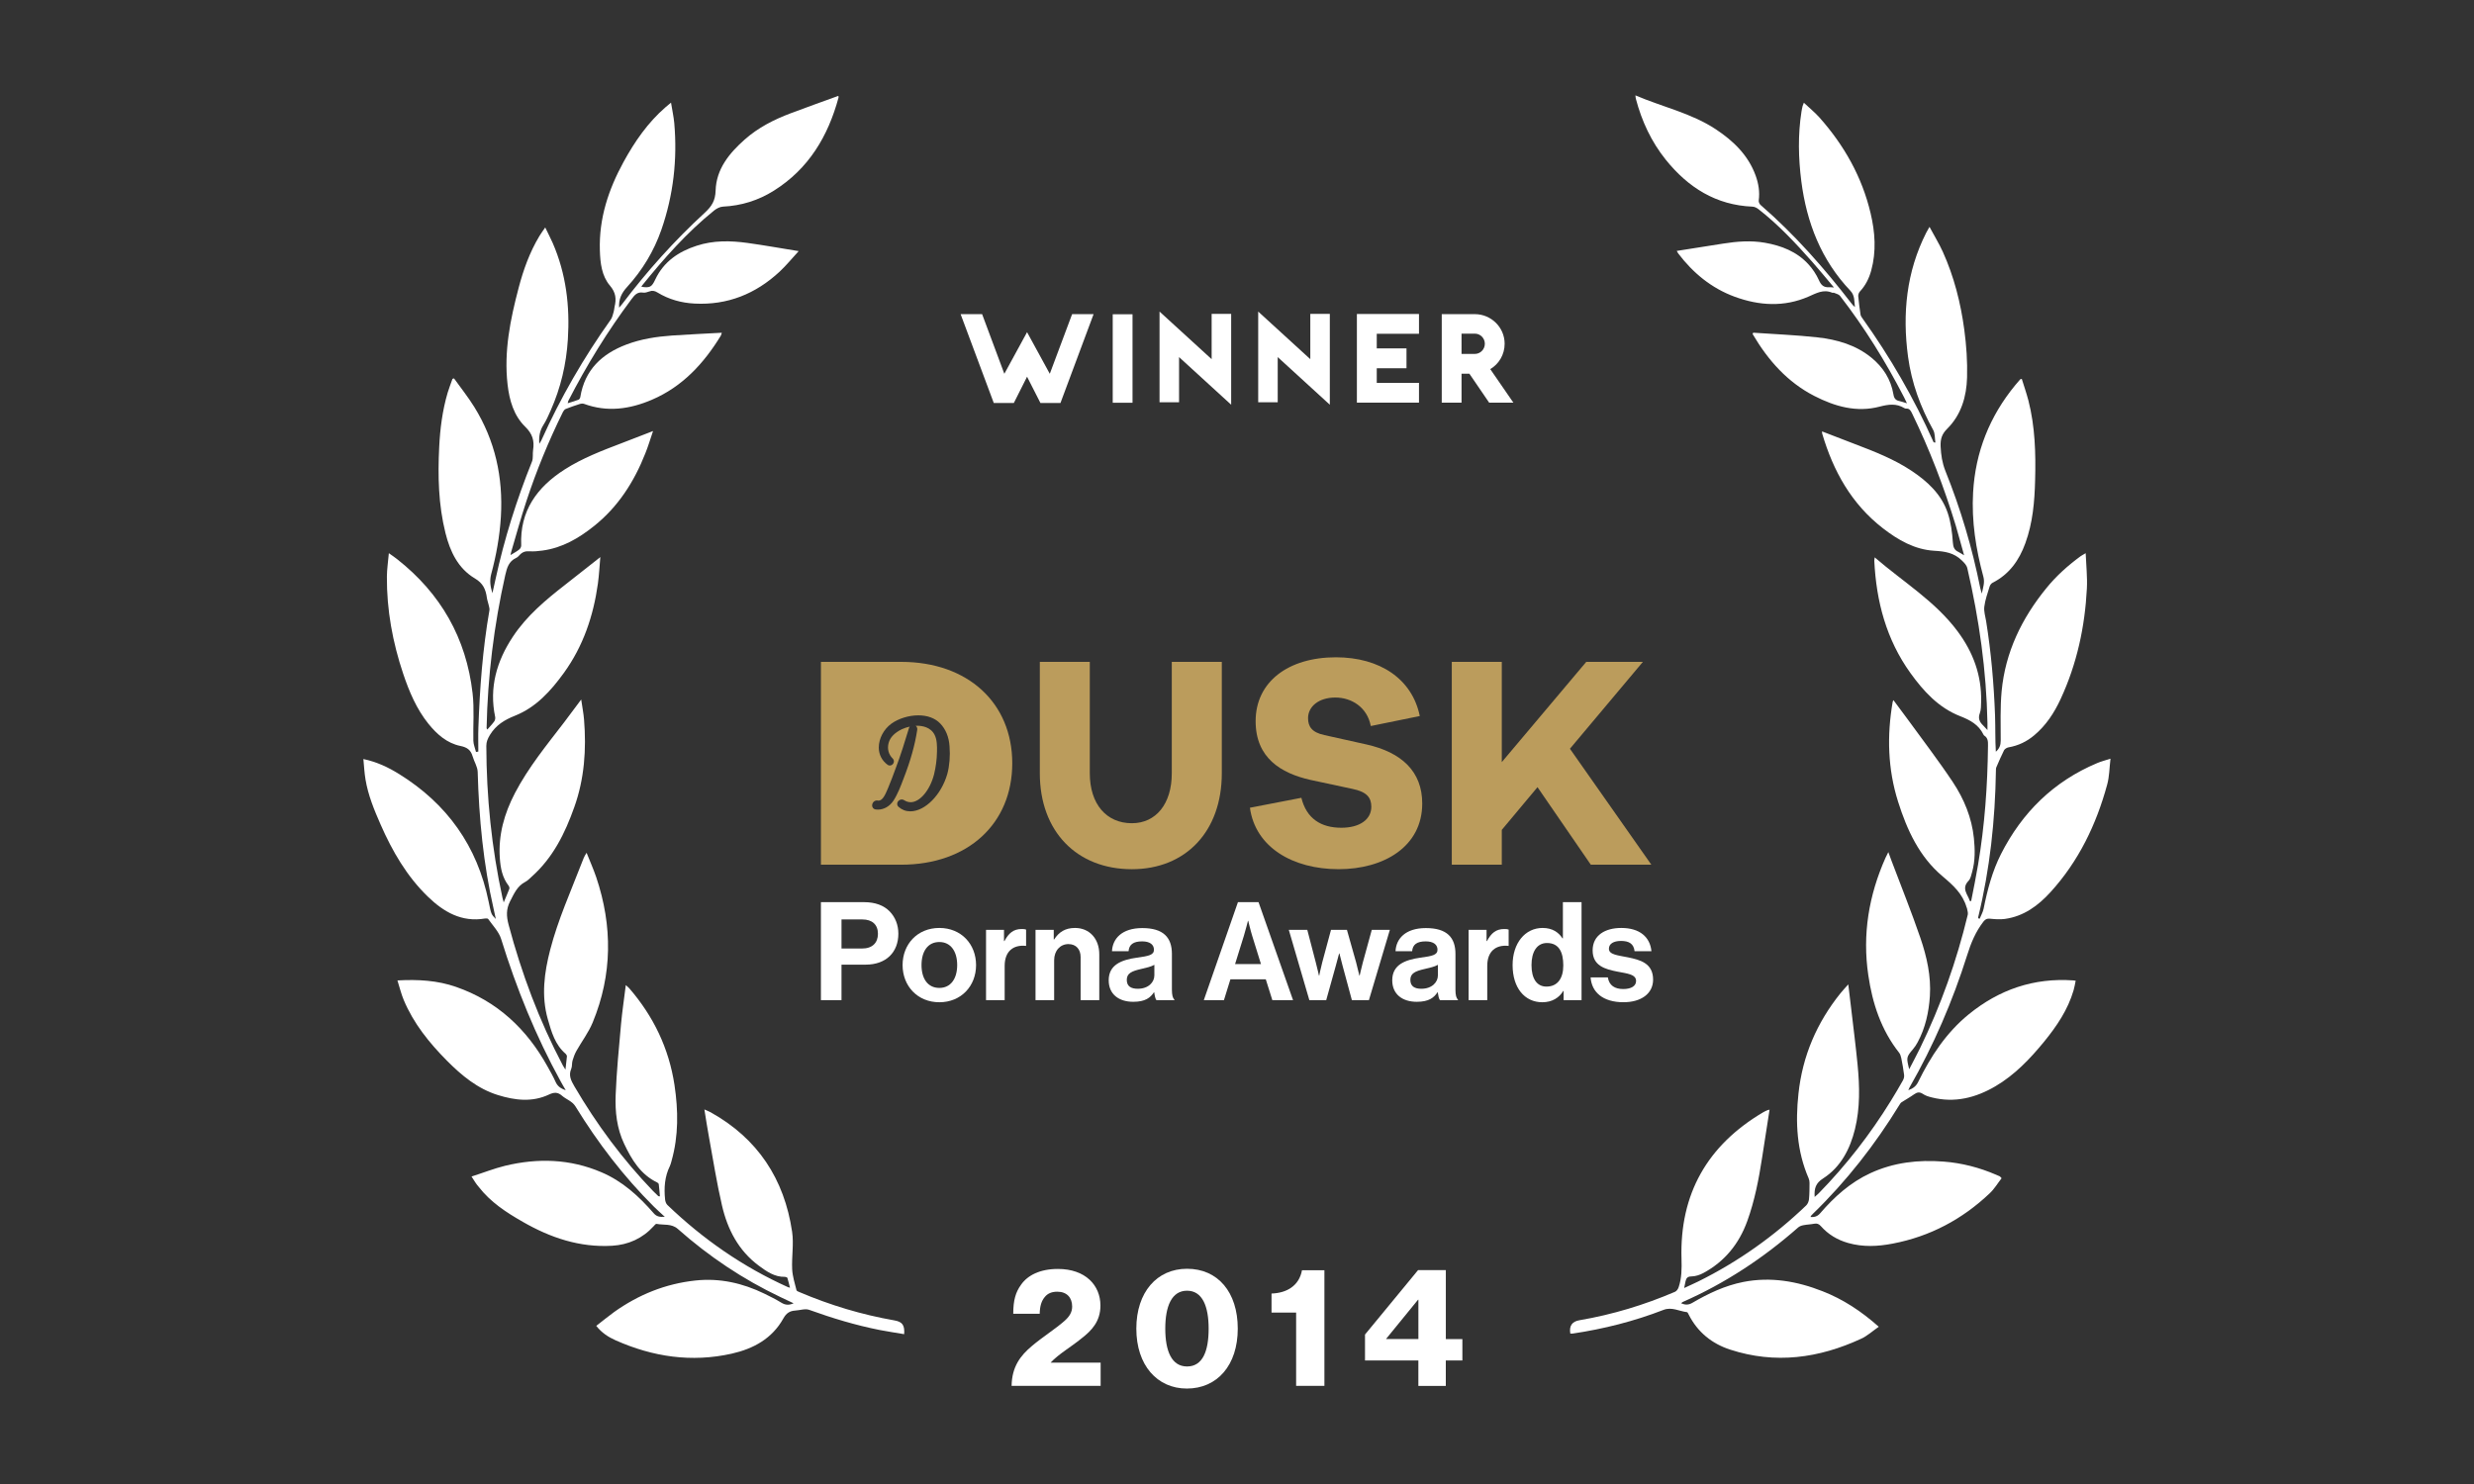 <?xml version="1.0" encoding="utf-8"?>
<!-- Generator: Adobe Illustrator 16.0.0, SVG Export Plug-In . SVG Version: 6.00 Build 0)  -->
<!DOCTYPE svg PUBLIC "-//W3C//DTD SVG 1.1//EN" "http://www.w3.org/Graphics/SVG/1.1/DTD/svg11.dtd">
<svg version="1.1" id="Layer_1" xmlns="http://www.w3.org/2000/svg" xmlns:xlink="http://www.w3.org/1999/xlink" x="0px" y="0px"
	 width="100px" height="60px" viewBox="0 0 100 60" enable-background="new 0 0 100 60" xml:space="preserve">
<rect x="0" y="0" width="100" height="60" fill="#333333" stroke="none"/>
<g>
	<g>
		<path fill="#FFFFFF" d="M-146.559,175.688c0.482-0.154,0.912-0.324,1.357-0.434c1.319-0.318,2.626-0.281,3.89,0.26
			c0.854,0.363,1.521,0.971,2.121,1.664c0.107,0.123,0.228,0.156,0.444,0.139c-0.169-0.156-0.307-0.279-0.436-0.406
			c-1.228-1.221-2.27-2.584-3.175-4.057c-0.134-0.217-0.37-0.279-0.547-0.434c-0.167-0.146-0.314-0.145-0.524-0.045
			c-0.681,0.32-1.378,0.232-2.068,0.018c-0.82-0.256-1.46-0.789-2.052-1.385c-0.717-0.723-1.354-1.508-1.75-2.459
			c-0.104-0.246-0.165-0.506-0.255-0.789c0.837-0.045,1.617,0,2.372,0.262c1.661,0.578,2.854,1.699,3.697,3.221
			c0.112,0.201,0.229,0.402,0.321,0.613c0.076,0.172,0.195,0.271,0.413,0.342c-0.078-0.137-0.142-0.238-0.2-0.348
			c-1.01-1.836-1.793-3.766-2.412-5.768c-0.092-0.293-0.338-0.541-0.521-0.805c-0.018-0.025-0.086-0.027-0.128-0.021
			c-0.944,0.162-1.673-0.264-2.313-0.883c-0.854-0.826-1.436-1.84-1.911-2.918c-0.259-0.588-0.504-1.184-0.609-1.818
			c-0.045-0.266-0.058-0.533-0.086-0.828c0.547,0.117,1.005,0.334,1.438,0.604c1.944,1.203,3.169,2.918,3.626,5.168
			c0.104,0.506,0.101,0.506,0.289,0.695c-0.033-0.152-0.057-0.27-0.083-0.383c-0.421-1.832-0.597-3.691-0.65-5.566
			c-0.007-0.211-0.144-0.414-0.205-0.627c-0.072-0.251-0.216-0.362-0.487-0.418c-0.547-0.111-0.953-0.47-1.297-0.896
			c-0.484-0.601-0.779-1.301-1.022-2.024c-0.427-1.272-0.668-2.582-0.659-3.928c0.002-0.302,0.051-0.602,0.079-0.947
			c0.143,0.101,0.238,0.166,0.33,0.238c1.767,1.387,2.801,3.197,3.055,5.428c0.073,0.633,0.016,1.281,0.031,1.921
			c0.005,0.151,0.071,0.3,0.108,0.45c0.031-0.004,0.062-0.01,0.093-0.016c0-0.32-0.009-0.641,0.002-0.96
			c0.056-1.594,0.173-3.183,0.447-4.755c0.013-0.068-0.02-0.148-0.034-0.223c-0.021-0.096-0.057-0.188-0.07-0.284
			c-0.046-0.333-0.151-0.581-0.485-0.779c-0.68-0.403-1.002-1.089-1.188-1.833c-0.285-1.14-0.311-2.303-0.254-3.47
			c0.036-0.749,0.131-1.489,0.343-2.209c0.057-0.188,0.131-0.37,0.194-0.556c0.021-0.006,0.041-0.013,0.063-0.019
			c0.274,0.384,0.571,0.756,0.82,1.158c0.842,1.358,1.168,2.844,1.074,4.435c-0.047,0.789-0.187,1.563-0.391,2.321
			c-0.067,0.254-0.042,0.479,0.048,0.772c0.051-0.226,0.091-0.397,0.128-0.57c0.352-1.624,0.849-3.203,1.469-4.745
			c0.06-0.144,0.023-0.321,0.048-0.479c0.06-0.373-0.028-0.655-0.319-0.938c-0.465-0.452-0.64-1.072-0.713-1.706
			c-0.153-1.338,0.11-2.631,0.449-3.915c0.192-0.731,0.447-1.438,0.839-2.09c0.063-0.106,0.14-0.206,0.234-0.345
			c0.109,0.229,0.212,0.424,0.301,0.625c0.543,1.246,0.699,2.553,0.614,3.899c-0.063,1.001-0.287,1.959-0.695,2.875
			c-0.089,0.199-0.175,0.402-0.292,0.584c-0.143,0.224-0.19,0.458-0.168,0.763c0.042-0.069,0.068-0.104,0.087-0.146
			c0.771-1.717,1.71-3.34,2.802-4.875c0.063-0.09,0.086-0.212,0.119-0.321c0.021-0.063,0.02-0.132,0.034-0.195
			c0.078-0.317,0.054-0.578-0.188-0.86c-0.334-0.394-0.392-0.917-0.407-1.424c-0.041-1.287,0.348-2.461,0.959-3.577
			c0.451-0.823,0.979-1.587,1.693-2.208c0.06-0.052,0.121-0.101,0.224-0.187c0.048,0.299,0.107,0.56,0.131,0.822
			c0.13,1.477-0.035,2.918-0.521,4.318c-0.302,0.867-0.771,1.641-1.388,2.316c-0.221,0.242-0.342,0.49-0.319,0.834
			c0.044-0.051,0.082-0.092,0.115-0.137c1.007-1.334,2.12-2.574,3.35-3.705c0.284-0.263,0.422-0.488,0.435-0.893
			c0.026-0.868,0.547-1.506,1.173-2.061c0.548-0.486,1.188-0.811,1.866-1.066c0.638-0.241,1.278-0.467,1.922-0.702
			c0.002,0.021,0.014,0.046,0.007,0.069c-0.423,1.565-1.208,2.883-2.615,3.765c-0.627,0.394-1.313,0.608-2.058,0.644
			c-0.123,0.006-0.262,0.08-0.361,0.162c-1.098,0.885-2.024,1.937-2.906,3.028c-0.012,0.015-0.02,0.034-0.028,0.051
			c0.346,0.052,0.416,0.013,0.562-0.296c0.339-0.72,0.937-1.125,1.67-1.363c0.678-0.222,1.369-0.209,2.062-0.113
			c0.667,0.093,1.331,0.212,2.063,0.33c-0.275,0.299-0.507,0.584-0.773,0.832c-0.966,0.896-2.1,1.357-3.43,1.289
			c-0.536-0.027-1.044-0.166-1.504-0.448c-0.112-0.069-0.21-0.089-0.333-0.042c-0.079,0.029-0.172,0.059-0.251,0.046
			c-0.229-0.036-0.338,0.096-0.459,0.257c-0.975,1.301-1.822,2.68-2.563,4.124c-0.008,0.019-0.01,0.038-0.023,0.092
			c0.162-0.05,0.304-0.091,0.441-0.144c0.033-0.014,0.063-0.067,0.069-0.107c0.179-1.095,0.867-1.744,1.862-2.122
			c0.594-0.225,1.213-0.319,1.84-0.364c0.666-0.045,1.333-0.076,2.017-0.113c-0.016,0.048-0.021,0.087-0.039,0.117
			c-0.688,1.125-1.55,2.063-2.786,2.592c-0.893,0.382-1.803,0.512-2.741,0.167c-0.055-0.021-0.129-0.011-0.188,0.009
			c-0.188,0.059-0.373,0.124-0.557,0.198c-0.046,0.019-0.087,0.075-0.111,0.122c-0.577,1.17-1.072,2.373-1.479,3.611
			c-0.224,0.676-0.412,1.365-0.614,2.049c-0.01,0.029-0.015,0.06-0.028,0.125c0.14-0.086,0.256-0.146,0.357-0.228
			c0.043-0.034,0.079-0.108,0.077-0.161c-0.061-1.396,0.636-2.355,1.759-3.074c0.717-0.459,1.508-0.76,2.299-1.062
			c0.407-0.155,0.813-0.313,1.271-0.491c-0.111,0.325-0.198,0.619-0.313,0.903c-0.454,1.151-1.102,2.168-2.083,2.946
			c-0.612,0.488-1.275,0.875-2.069,0.983c-0.176,0.024-0.355,0.043-0.531,0.03c-0.17-0.012-0.295,0.035-0.403,0.156
			c-0.039,0.043-0.084,0.091-0.137,0.113c-0.3,0.139-0.369,0.399-0.438,0.692c-0.459,2.04-0.711,4.103-0.755,6.19
			c0,0.012,0.011,0.022,0.028,0.057c0.098-0.113,0.197-0.213,0.28-0.328c0.033-0.046,0.051-0.123,0.039-0.179
			c-0.251-1.194,0.063-2.265,0.72-3.255c0.557-0.84,1.318-1.477,2.103-2.088c0.462-0.361,0.922-0.726,1.427-1.123
			c-0.033,0.383-0.051,0.729-0.098,1.072c-0.182,1.309-0.594,2.53-1.376,3.611c-0.527,0.727-1.121,1.389-1.974,1.729
			c-0.426,0.17-0.77,0.377-1.014,0.778c-0.09,0.15-0.146,0.275-0.146,0.444c0.006,2.069,0.213,4.116,0.652,6.14
			c0.011,0.045,0.023,0.086,0.051,0.186c0.09-0.217,0.162-0.379,0.226-0.549c0.013-0.035-0.005-0.092-0.029-0.125
			c-0.255-0.328-0.327-0.717-0.355-1.115c-0.066-0.938,0.181-1.805,0.611-2.631c0.544-1.039,1.282-1.939,1.99-2.862
			c0.219-0.288,0.435-0.582,0.688-0.92c0.043,0.3,0.094,0.553,0.115,0.81c0.098,1.204,0.016,2.393-0.394,3.541
			c-0.374,1.057-0.864,2.047-1.721,2.811c-0.083,0.074-0.163,0.16-0.261,0.211c-0.328,0.172-0.453,0.477-0.612,0.785
			c-0.167,0.324-0.149,0.607-0.063,0.938c0.526,1.979,1.241,3.889,2.198,5.703c0.021,0.037,0.046,0.074,0.103,0.166
			c0.023-0.219,0.046-0.375,0.059-0.533c0.002-0.033-0.021-0.08-0.046-0.104c-0.432-0.369-0.578-0.885-0.726-1.402
			c-0.27-0.947-0.144-1.883,0.098-2.816c0.313-1.205,0.825-2.34,1.271-3.498c0.053-0.135,0.1-0.268,0.198-0.416
			c0.131,0.328,0.276,0.654,0.39,0.988c0.663,1.973,0.655,3.938-0.143,5.873c-0.166,0.404-0.44,0.762-0.656,1.146
			c-0.068,0.123-0.12,0.262-0.159,0.395c-0.03,0.105-0.01,0.232-0.052,0.332c-0.119,0.273-0.003,0.484,0.131,0.715
			c0.896,1.533,1.946,2.947,3.178,4.227c0.067,0.07,0.141,0.139,0.213,0.207c0.007,0.008,0.023,0.002,0.062,0.006
			c-0.015-0.164-0.025-0.326-0.046-0.486c-0.003-0.025-0.032-0.059-0.058-0.07c-0.677-0.324-1.035-0.922-1.339-1.563
			c-0.299-0.625-0.371-1.301-0.346-1.975c0.037-0.957,0.132-1.912,0.217-2.865c0.049-0.52,0.127-1.033,0.193-1.58
			c0.054,0.049,0.099,0.084,0.136,0.123c0.98,1.131,1.607,2.432,1.832,3.916c0.154,1.027,0.168,2.057-0.119,3.068
			c-0.02,0.068-0.035,0.143-0.066,0.205c-0.212,0.43-0.243,0.887-0.195,1.352c0.008,0.078,0.038,0.172,0.092,0.223
			c1.44,1.383,3.056,2.504,4.878,3.326c0.013,0.006,0.024,0.006,0.078,0.02c-0.037-0.143-0.064-0.271-0.104-0.396
			c-0.009-0.021-0.065-0.043-0.1-0.043c-0.42,0.01-0.738-0.217-1.054-0.449c-0.823-0.611-1.266-1.469-1.49-2.438
			c-0.211-0.906-0.354-1.826-0.521-2.742c-0.069-0.369-0.125-0.74-0.19-1.139c0.096,0.045,0.179,0.074,0.255,0.117
			c1.901,1.059,2.974,2.695,3.29,4.824c0.074,0.496-0.021,1.016,0.003,1.521c0.015,0.283,0.105,0.566,0.175,0.848
			c0.009,0.033,0.082,0.059,0.129,0.08c1.231,0.523,2.508,0.908,3.828,1.139c0.318,0.055,0.423,0.188,0.395,0.557
			c-0.33-0.057-0.659-0.104-0.986-0.168c-0.975-0.193-1.921-0.479-2.854-0.816c-0.161-0.059-0.371,0.018-0.559,0.029
			c-0.226,0.014-0.366,0.107-0.486,0.322c-0.453,0.813-1.208,1.223-2.082,1.42c-1.626,0.365-3.192,0.131-4.701-0.541
			c-0.289-0.129-0.557-0.301-0.778-0.582c0.244-0.188,0.478-0.383,0.723-0.559c0.985-0.703,2.078-1.146,3.289-1.275
			c0.98-0.105,1.905,0.104,2.787,0.533c0.23,0.113,0.462,0.229,0.683,0.365c0.156,0.096,0.305,0.109,0.495,0.023
			c-0.188-0.088-0.358-0.17-0.526-0.248c-1.517-0.721-2.897-1.645-4.154-2.758c-0.257-0.227-0.572-0.146-0.861-0.205
			c-0.032-0.008-0.082,0.059-0.117,0.096c-0.451,0.494-1.021,0.75-1.68,0.789c-1.306,0.076-2.49-0.324-3.605-0.965
			c-0.668-0.381-1.312-0.801-1.79-1.422C-146.374,175.986-146.441,175.867-146.559,175.688z"/>
		<path fill="#FFFFFF" d="M-97.667,180.813c0.163,0.07,0.299,0.074,0.452-0.016c0.647-0.379,1.322-0.699,2.063-0.846
			c1.106-0.217,2.171-0.031,3.205,0.377c0.827,0.322,1.56,0.803,2.271,1.434c-0.248,0.172-0.461,0.369-0.711,0.484
			c-1.709,0.791-3.473,1.035-5.295,0.441c-0.738-0.24-1.313-0.703-1.672-1.406c-0.021-0.041-0.048-0.105-0.076-0.109
			c-0.315-0.037-0.613-0.221-0.946-0.092c-1.188,0.461-2.415,0.771-3.673,0.959c-0.031,0.004-0.064,0-0.096,0
			c-0.053-0.316,0.074-0.49,0.37-0.539c1.334-0.229,2.622-0.619,3.864-1.152c0.064-0.027,0.122-0.113,0.146-0.186
			c0.125-0.371,0.127-0.752,0.115-1.146c-0.078-2.625,1.047-4.592,3.301-5.924c0.057-0.035,0.117-0.061,0.178-0.088
			c0.021-0.01,0.05-0.01,0.08-0.016c-0.101,0.65-0.201,1.293-0.301,1.938c-0.134,0.871-0.299,1.732-0.599,2.563
			c-0.333,0.92-0.911,1.635-1.774,2.1c-0.146,0.08-0.324,0.137-0.49,0.139c-0.161,0.004-0.203,0.076-0.232,0.199
			c-0.018,0.076-0.031,0.152-0.056,0.27c0.211-0.1,0.394-0.178,0.571-0.266c1.614-0.799,3.064-1.83,4.362-3.074
			c0.063-0.059,0.104-0.164,0.113-0.252c0.021-0.217,0.021-0.436,0.022-0.652c0.002-0.064-0.011-0.133-0.035-0.189
			c-0.479-1.104-0.541-2.254-0.412-3.428c0.162-1.521,0.742-2.867,1.699-4.059c0.09-0.111,0.188-0.215,0.314-0.357
			c0.045,0.381,0.087,0.711,0.125,1.043c0.085,0.734,0.18,1.469,0.251,2.205c0.085,0.873,0.104,1.752-0.106,2.605
			c-0.195,0.797-0.572,1.533-1.283,1.99c-0.309,0.197-0.368,0.408-0.346,0.752c0.064-0.059,0.115-0.102,0.162-0.146
			c1.115-1.139,2.086-2.393,2.922-3.746c0.168-0.271,0.328-0.545,0.484-0.822c0.035-0.063,0.057-0.148,0.047-0.221
			c-0.027-0.229-0.07-0.457-0.115-0.682c-0.017-0.076-0.041-0.158-0.088-0.217c-0.727-0.922-1.078-1.992-1.244-3.133
			c-0.244-1.648,0.021-3.225,0.693-4.74c0.029-0.064,0.064-0.129,0.117-0.236c0.054,0.145,0.091,0.25,0.13,0.354
			c0.392,1.041,0.808,2.07,1.167,3.121c0.258,0.756,0.436,1.543,0.382,2.354c-0.044,0.648-0.181,1.281-0.495,1.861
			c-0.053,0.1-0.115,0.195-0.188,0.279c-0.27,0.324-0.273,0.332-0.153,0.811c0.155-0.301,0.302-0.57,0.435-0.844
			c0.844-1.73,1.482-3.533,1.932-5.402c0.02-0.084-0.021-0.184-0.035-0.277c-0.001-0.006-0.009-0.012-0.011-0.018
			c-0.158-0.551-0.546-0.9-0.974-1.26c-0.938-0.789-1.434-1.871-1.795-3.012c-0.42-1.324-0.455-2.677-0.22-4.038
			c0.003-0.018,0.013-0.032,0.03-0.073c0.191,0.259,0.374,0.498,0.551,0.742c0.62,0.854,1.266,1.693,1.852,2.574
			c0.453,0.684,0.765,1.438,0.85,2.264c0.046,0.457,0.055,0.912-0.069,1.361c-0.036,0.127-0.063,0.277-0.146,0.363
			c-0.305,0.316-0.027,0.555,0.051,0.818c0.018,0.002,0.035,0.004,0.053,0.004c0.096-0.488,0.197-0.979,0.279-1.469
			c0.271-1.596,0.384-3.203,0.402-4.819c0.002-0.156,0.002-0.305-0.148-0.401c-0.016-0.009-0.027-0.027-0.037-0.046
			c-0.193-0.4-0.538-0.584-0.939-0.741c-0.869-0.339-1.479-1.005-2.011-1.744c-0.975-1.356-1.381-2.896-1.461-4.539
			c-0.001-0.037,0.009-0.073,0.017-0.138c1.147,0.992,2.444,1.77,3.352,2.992c0.628,0.845,0.973,1.779,0.95,2.84
			c-0.005,0.158,0,0.326-0.054,0.471c-0.078,0.21-0.01,0.354,0.134,0.491c0.052,0.051,0.099,0.106,0.175,0.188
			c0-0.119,0.002-0.203,0-0.289c-0.042-2.108-0.334-4.188-0.811-6.242c-0.03-0.137-0.117-0.221-0.219-0.321
			c-0.32-0.318-0.693-0.373-1.123-0.397c-0.791-0.048-1.462-0.436-2.076-0.912c-1.269-0.983-2.006-2.313-2.451-3.826
			c-0.006-0.023-0.004-0.049-0.006-0.088c0.455,0.177,0.896,0.347,1.338,0.516c0.785,0.299,1.568,0.605,2.272,1.072
			c0.653,0.433,1.218,0.955,1.472,1.715c0.125,0.376,0.179,0.785,0.205,1.182c0.014,0.196,0.057,0.309,0.223,0.387
			c0.063,0.031,0.123,0.072,0.232,0.137c-0.121-0.426-0.221-0.807-0.332-1.184c-0.475-1.564-1.058-3.087-1.774-4.558
			c-0.052-0.104-0.099-0.201-0.238-0.188c-0.024,0.002-0.053-0.011-0.075-0.023c-0.32-0.195-0.638-0.15-0.99-0.059
			c-0.936,0.248-1.813-0.004-2.643-0.429c-1.089-0.558-1.865-1.438-2.479-2.476c-0.01-0.016-0.012-0.035-0.019-0.059
			c0.021-0.009,0.038-0.023,0.054-0.022c0.858,0.06,1.719,0.093,2.573,0.188c0.788,0.088,1.544,0.303,2.179,0.822
			c0.473,0.387,0.785,0.876,0.887,1.48c0.027,0.166,0.091,0.244,0.246,0.273c0.088,0.018,0.173,0.053,0.301,0.09
			c-0.051-0.105-0.081-0.174-0.115-0.24c-0.744-1.443-1.597-2.819-2.591-4.104c-0.05-0.064-0.157-0.086-0.239-0.123
			c-0.021-0.01-0.057,0.005-0.078-0.004c-0.357-0.152-0.644,0.023-0.962,0.16c-0.985,0.427-1.987,0.365-2.977,0.003
			c-0.938-0.345-1.683-0.959-2.283-1.75c-0.019-0.026-0.032-0.056-0.06-0.103c0.635-0.101,1.25-0.197,1.869-0.295
			c0.563-0.09,1.131-0.134,1.696-0.035c0.665,0.117,1.279,0.354,1.748,0.86c0.177,0.19,0.328,0.419,0.435,0.656
			c0.088,0.198,0.192,0.294,0.404,0.282c0.051-0.004,0.1,0.004,0.202,0.01c-0.31-0.367-0.583-0.704-0.87-1.028
			c-0.677-0.763-1.371-1.508-2.18-2.137c-0.068-0.054-0.161-0.101-0.244-0.103c-1.475-0.061-2.598-0.775-3.497-1.889
			c-0.588-0.73-0.978-1.566-1.216-2.473c-0.01-0.037-0.01-0.075-0.018-0.137c1.098,0.47,2.263,0.717,3.256,1.375
			c0.707,0.469,1.302,1.043,1.602,1.862c0.119,0.328,0.174,0.663,0.127,1.013c-0.008,0.059,0.029,0.142,0.074,0.181
			c1.376,1.192,2.57,2.551,3.681,3.989c0.038,0.05,0.079,0.099,0.134,0.139c-0.033-0.229,0.004-0.46-0.184-0.659
			c-1.18-1.241-1.768-2.753-1.984-4.429c-0.119-0.938-0.14-1.874,0.006-2.809c0.012-0.08,0.029-0.156,0.047-0.233
			c0.008-0.031,0.021-0.062,0.05-0.132c0.22,0.209,0.44,0.386,0.627,0.594c1,1.125,1.724,2.404,2.071,3.876
			c0.182,0.767,0.236,1.542,0.024,2.317c-0.087,0.316-0.229,0.603-0.457,0.846c-0.042,0.045-0.071,0.126-0.067,0.188
			c0.021,0.25,0.057,0.498,0.093,0.746c0.007,0.049,0.04,0.098,0.069,0.139c1.127,1.576,2.094,3.244,2.881,5.014
			c0.006,0.011,0.019,0.02,0.076,0.021c-0.026-0.17-0.011-0.365-0.088-0.506c-0.517-0.929-0.875-1.91-1.018-2.965
			c-0.234-1.744-0.068-3.43,0.738-5.02c0.029-0.057,0.063-0.112,0.13-0.23c0.192,0.363,0.388,0.676,0.538,1.008
			c0.453,1.002,0.721,2.061,0.867,3.144c0.086,0.639,0.131,1.29,0.113,1.935c-0.021,0.774-0.236,1.514-0.805,2.078
			c-0.217,0.215-0.275,0.419-0.264,0.707c0.015,0.346,0.063,0.667,0.192,0.993c0.618,1.536,1.087,3.118,1.411,4.741
			c0.014,0.058,0.031,0.113,0.061,0.221c0.056-0.257,0.127-0.453,0.064-0.682c-0.302-1.115-0.482-2.246-0.415-3.409
			c0.093-1.634,0.667-3.074,1.702-4.334c0.068-0.082,0.139-0.161,0.206-0.241c0.004-0.004,0.013-0.003,0.06-0.014
			c0.09,0.289,0.19,0.578,0.268,0.875c0.27,1.056,0.3,2.135,0.271,3.215c-0.021,0.867-0.094,1.73-0.396,2.556
			c-0.249,0.688-0.648,1.254-1.321,1.595c-0.055,0.027-0.105,0.096-0.123,0.156c-0.082,0.27-0.18,0.537-0.214,0.813
			c-0.024,0.19,0.043,0.393,0.074,0.588c0.202,1.261,0.313,2.531,0.36,3.809c0.017,0.487,0.002,0.975,0.032,1.467
			c0.144-0.125,0.197-0.266,0.197-0.445c0.001-0.666-0.024-1.338,0.037-2c0.149-1.582,0.815-2.953,1.813-4.174
			c0.398-0.492,0.866-0.908,1.375-1.283c0.045-0.033,0.098-0.057,0.209-0.125c0.021,0.508,0.072,0.968,0.049,1.424
			c-0.08,1.553-0.403,3.051-1.06,4.469c-0.258,0.559-0.588,1.064-1.063,1.465c-0.305,0.258-0.649,0.424-1.045,0.492
			c-0.064,0.012-0.149,0.061-0.18,0.117c-0.113,0.222-0.21,0.454-0.31,0.683c-0.019,0.041-0.019,0.092-0.019,0.135
			c-0.031,2.004-0.242,3.984-0.718,5.936c-0.003,0.012,0.003,0.025,0.005,0.039c0.02,0.008,0.037,0.014,0.055,0.02
			c0.057-0.137,0.133-0.27,0.162-0.412c0.153-0.762,0.35-1.512,0.7-2.203c0.857-1.688,2.134-2.943,3.894-3.682
			c0.149-0.063,0.311-0.104,0.533-0.176c-0.045,0.381-0.045,0.729-0.135,1.051c-0.439,1.615-1.152,3.094-2.289,4.344
			c-0.5,0.549-1.082,0.979-1.843,1.084c-0.192,0.027-0.396,0.012-0.591-0.008c-0.126-0.014-0.197,0.012-0.278,0.117
			c-0.315,0.408-0.505,0.865-0.657,1.355c-0.588,1.863-1.356,3.65-2.33,5.35c-0.016,0.027-0.024,0.059-0.049,0.111
			c0.191-0.068,0.313-0.162,0.396-0.328c0.51-1.041,1.138-2,2.05-2.742c1.229-1,2.627-1.479,4.215-1.369
			c0.025,0,0.051,0.004,0.104,0.012c-0.028,0.135-0.049,0.264-0.084,0.387c-0.231,0.791-0.685,1.457-1.196,2.084
			c-0.569,0.693-1.188,1.342-1.968,1.799c-0.795,0.465-1.646,0.682-2.567,0.449c-0.126-0.031-0.262-0.07-0.366-0.145
			c-0.138-0.09-0.234-0.061-0.354,0.023c-0.161,0.113-0.334,0.209-0.501,0.316c-0.036,0.023-0.063,0.066-0.086,0.105
			c-0.987,1.609-2.141,3.088-3.496,4.402c-0.028,0.027-0.057,0.057-0.081,0.086c-0.009,0.01-0.009,0.023-0.015,0.047
			c0.152,0.012,0.273-0.021,0.381-0.145c0.576-0.668,1.223-1.252,2.031-1.625c0.943-0.436,1.939-0.549,2.963-0.469
			c0.737,0.055,1.446,0.24,2.125,0.533c0.049,0.02,0.099,0.039,0.146,0.063c0.016,0.008,0.025,0.027,0.074,0.078
			c-0.157,0.201-0.293,0.432-0.48,0.607c-1.109,1.053-2.41,1.746-3.921,2.035c-0.603,0.117-1.204,0.146-1.806-0.025
			c-0.43-0.123-0.801-0.344-1.098-0.68c-0.08-0.09-0.155-0.121-0.273-0.098c-0.143,0.029-0.289,0.031-0.432,0.059
			c-0.074,0.014-0.155,0.041-0.211,0.09c-1.41,1.24-2.961,2.264-4.684,3.021C-97.625,180.777-97.639,180.793-97.667,180.813z"/>
	</g>
	<g>
		<polygon fill="#FFFFFF" points="-129.873,142.633 -131.979,140.707 -131.979,144.373 -131.189,144.373 -131.189,142.548 
			-129.084,144.474 -129.084,140.801 -129.873,140.801 		"/>
		<path fill="#FFFFFF" d="M-126.283,140.722c-1.013,0-1.832,0.849-1.832,1.88c0,1.043,0.819,1.892,1.832,1.892
			c1.003,0,1.827-0.849,1.827-1.892C-124.456,141.57-125.28,140.722-126.283,140.722z M-126.283,143.635
			c-0.571,0-1.032-0.463-1.032-1.033c0-0.561,0.461-1.026,1.032-1.026c0.561,0,1.027,0.466,1.027,1.026
			C-125.256,143.172-125.723,143.635-126.283,143.635z"/>
		<polygon fill="#FFFFFF" points="-123.471,140.727 -123.471,144.395 -122.667,144.395 -122.667,142.651 -121.684,143.64 
			-120.707,142.651 -120.707,144.395 -119.907,144.395 -119.907,140.727 -121.684,142.503 		"/>
		<rect x="-118.812" y="140.815" fill="#FFFFFF" width="0.799" height="3.579"/>
		<polygon fill="#FFFFFF" points="-114.815,142.633 -116.92,140.707 -116.92,144.373 -116.131,144.373 -116.131,142.548 
			-114.026,144.474 -114.026,140.801 -114.815,140.801 		"/>
		<path fill="#FFFFFF" d="M-113.255,144.395h0.849l0.249-0.496h1.379l0.254,0.496h0.849l-1.786-3.574L-113.255,144.395z
			 M-111.841,143.253l0.379-0.74l0.371,0.74H-111.841z"/>
		<polygon fill="#FFFFFF" points="-109.252,141.604 -108.339,141.604 -108.339,144.395 -107.54,144.395 -107.54,141.604 
			-106.615,141.604 -106.615,140.806 -109.252,140.806 		"/>
		<polygon fill="#FFFFFF" points="-105.597,144.39 -103.085,144.39 -103.085,143.59 -104.792,143.59 -104.792,142.999 
			-103.591,142.999 -103.591,142.196 -104.792,142.196 -104.792,141.604 -103.085,141.604 -103.085,140.806 -105.597,140.806 		"/>
		<path fill="#FFFFFF" d="M-101.053,140.801h-1.112v3.594h1.112c0.988,0,1.796-0.805,1.796-1.798
			C-99.257,141.6-100.064,140.801-101.053,140.801z M-101.053,143.585h-0.307v-1.976h0.307c0.547,0,0.983,0.442,0.983,0.987
			C-100.069,143.144-100.506,143.585-101.053,143.585z"/>
	</g>
	<g>
		<path fill="#BB9C5C" d="M-116.232,154.88h-2.021v4.503c0,1.248-0.648,2.02-1.614,2.02c-1.028,0-1.701-0.771-1.701-2.02v-4.503
			h-2.02v4.503c0,2.35,1.493,3.879,3.721,3.879c2.178,0,3.635-1.529,3.635-3.879V154.88z"/>
		<path fill="#BB9C5C" d="M-111.399,161.586c-0.819,0-1.408-0.367-1.615-1.211l-2.08,0.402c0.22,1.602,1.736,2.484,3.585,2.484
			c1.823,0,3.379-0.906,3.379-2.656c0-1.297-0.834-2.067-2.253-2.386l-1.701-0.379c-0.514-0.109-0.66-0.354-0.66-0.686
			c0-0.465,0.43-0.832,1.102-0.832c0.648,0,1.285,0.381,1.433,1.152l1.981-0.404c-0.306-1.492-1.604-2.375-3.391-2.375
			c-1.922,0-3.244,0.99-3.244,2.582c0,1.491,1.028,2.104,2.204,2.372l1.714,0.367c0.586,0.121,0.758,0.357,0.758,0.723
			C-110.188,161.242-110.642,161.586-111.399,161.586z"/>
		<polygon fill="#BB9C5C" points="-104.913,161.672 -103.47,159.945 -101.315,163.08 -98.869,163.08 -102.16,158.394 
			-99.211,154.88 -101.5,154.88 -104.913,158.932 -104.913,154.88 -106.935,154.88 -106.935,163.08 -104.913,163.08 		"/>
		<path fill="#FFFFFF" d="M-130.696,164.594h-1.739v3.963h0.832v-1.436h0.975c0.832,0,1.323-0.504,1.323-1.252
			c0-0.367-0.132-0.676-0.354-0.904C-129.892,164.729-130.235,164.594-130.696,164.594z M-130.773,166.469h-0.83v-1.176h0.842
			c0.399,0,0.631,0.209,0.631,0.582C-130.131,166.234-130.352,166.469-130.773,166.469z"/>
		<path fill="#FFFFFF" d="M-127.648,165.637c-0.881,0-1.486,0.652-1.486,1.502c0,0.846,0.605,1.502,1.486,1.502
			s1.485-0.656,1.485-1.502C-126.163,166.289-126.768,165.637-127.648,165.637z M-127.648,168.063c-0.466,0-0.721-0.371-0.721-0.924
			c0-0.555,0.255-0.932,0.721-0.932c0.46,0,0.721,0.377,0.721,0.932C-126.928,167.691-127.188,168.063-127.648,168.063z"/>
		<path fill="#FFFFFF" d="M-125.018,166.168h-0.017v-0.455h-0.727v2.844h0.754v-1.385c0-0.6,0.355-0.859,0.848-0.811h0.017v-0.658
			c-0.044-0.018-0.095-0.023-0.177-0.023C-124.651,165.68-124.847,165.846-125.018,166.168z"/>
		<path fill="#FFFFFF" d="M-122.164,165.637c-0.389,0-0.648,0.16-0.843,0.465h-0.017v-0.389h-0.737v2.844h0.754v-1.613
			c0-0.387,0.244-0.654,0.576-0.654c0.315,0,0.493,0.217,0.493,0.521v1.746h0.754v-1.855
			C-121.184,166.078-121.578,165.637-122.164,165.637z"/>
		<path fill="#FFFFFF" d="M-118.248,166.688c0-0.664-0.344-1.045-1.196-1.045c-0.832,0-1.204,0.436-1.226,0.936h0.671
			c0.021-0.271,0.194-0.398,0.549-0.398c0.315,0,0.477,0.133,0.477,0.338c0,0.215-0.217,0.256-0.688,0.32
			c-0.632,0.09-1.141,0.289-1.141,0.916c0,0.564,0.409,0.869,0.991,0.869c0.488,0,0.692-0.166,0.837-0.383h0.011
			c0.017,0.127,0.044,0.262,0.088,0.316h0.727v-0.027c-0.066-0.051-0.1-0.178-0.1-0.395V166.688z M-118.957,167.553
			c0,0.277-0.238,0.543-0.67,0.543c-0.267,0-0.444-0.094-0.444-0.359s0.194-0.354,0.587-0.443c0.189-0.045,0.394-0.088,0.527-0.166
			V167.553z"/>
		<path fill="#FFFFFF" d="M-115.579,164.594l-1.379,3.963h0.813l0.261-0.842h1.431l0.265,0.842h0.838l-1.396-3.963H-115.579z
			 M-115.695,167.098l0.355-1.141c0.066-0.211,0.166-0.609,0.166-0.609h0.011c0,0,0.094,0.398,0.161,0.609l0.354,1.141H-115.695z"/>
		<path fill="#FFFFFF" d="M-110.531,167.033c-0.061,0.232-0.128,0.531-0.128,0.531h-0.011c0,0-0.071-0.299-0.133-0.537l-0.371-1.314
			h-0.644l-0.354,1.314c-0.062,0.232-0.122,0.537-0.122,0.537h-0.011c0,0-0.067-0.299-0.128-0.531l-0.344-1.32h-0.747l0.831,2.844
			h0.682l0.388-1.396c0.061-0.229,0.133-0.494,0.133-0.494h0.012c0,0,0.066,0.266,0.128,0.494l0.376,1.396h0.688l0.847-2.844h-0.731
			L-110.531,167.033z"/>
		<path fill="#FFFFFF" d="M-106.786,166.688c0-0.664-0.345-1.045-1.197-1.045c-0.831,0-1.203,0.436-1.226,0.936h0.671
			c0.022-0.271,0.194-0.398,0.549-0.398c0.316,0,0.476,0.133,0.476,0.338c0,0.215-0.216,0.256-0.687,0.32
			c-0.631,0.09-1.142,0.289-1.142,0.916c0,0.564,0.41,0.869,0.992,0.869c0.488,0,0.693-0.166,0.836-0.383h0.013
			c0.016,0.127,0.044,0.262,0.088,0.316h0.726v-0.027c-0.065-0.051-0.099-0.178-0.099-0.395V166.688z M-107.496,167.553
			c0,0.277-0.238,0.543-0.67,0.543c-0.266,0-0.444-0.094-0.444-0.359s0.194-0.354,0.588-0.443c0.188-0.045,0.394-0.088,0.526-0.166
			V167.553z"/>
		<path fill="#FFFFFF" d="M-105.514,166.168h-0.017v-0.455h-0.726v2.844h0.754v-1.385c0-0.6,0.354-0.859,0.848-0.811h0.017v-0.658
			c-0.044-0.018-0.095-0.023-0.177-0.023C-105.148,165.68-105.342,165.846-105.514,166.168z"/>
		<path fill="#FFFFFF" d="M-102.444,166.057h-0.017c-0.154-0.238-0.404-0.42-0.803-0.42c-0.709,0-1.213,0.615-1.213,1.502
			c0,0.92,0.487,1.502,1.202,1.502c0.398,0,0.681-0.184,0.847-0.457h0.013v0.373h0.725v-3.963h-0.754V166.057z M-103.108,168.008
			c-0.389,0-0.604-0.32-0.604-0.869c0-0.527,0.211-0.893,0.626-0.893c0.482,0,0.659,0.365,0.659,0.908
			C-102.428,167.676-102.659,168.008-103.108,168.008z"/>
		<path fill="#FFFFFF" d="M-99.802,166.828c-0.404-0.084-0.781-0.105-0.781-0.35c0-0.205,0.194-0.316,0.487-0.316
			c0.322,0,0.516,0.111,0.549,0.416h0.682c-0.055-0.57-0.471-0.941-1.219-0.941c-0.649,0-1.158,0.293-1.158,0.908
			c0,0.621,0.499,0.76,1.009,0.859c0.387,0.076,0.747,0.105,0.747,0.377c0,0.199-0.188,0.326-0.521,0.326
			c-0.338,0-0.571-0.145-0.621-0.471h-0.697c0.043,0.604,0.504,1.004,1.329,1.004c0.71,0,1.197-0.344,1.197-0.916
			C-98.799,167.061-99.325,166.928-99.802,166.828z"/>
		<path fill="#BB9C5C" d="M-129.192,154.88h-3.243v8.2h3.243c2.705,0,4.491-1.664,4.491-4.102
			C-124.701,156.546-126.487,154.88-129.192,154.88z M-127.326,159.408c-0.242,0.85-0.899,1.514-1.496,1.514
			c-0.181,0-0.341-0.061-0.475-0.18c-0.051-0.043-0.068-0.111-0.044-0.178c0.039-0.105,0.171-0.154,0.263-0.096
			c0.086,0.057,0.177,0.086,0.27,0.086c0.374,0,0.781-0.484,0.946-1.127c0.074-0.307,0.114-0.613,0.119-0.914
			c0.005-0.237,0.002-0.485-0.095-0.679c-0.16-0.323-0.513-0.371-0.708-0.371c-0.021,0-0.045,0.007-0.067,0.008
			c0.011,0.008,0.026,0.007,0.035,0.017c0.033,0.041,0.046,0.093,0.035,0.147c-0.094,0.617-0.271,1.243-0.554,1.97
			c-0.113,0.307-0.239,0.629-0.411,0.893c-0.153,0.225-0.38,0.354-0.623,0.354c-0.029,0-0.06-0.002-0.09-0.006
			c-0.091-0.012-0.149-0.084-0.143-0.176c0.006-0.092,0.08-0.188,0.192-0.188l0.025,0.002c0.019,0.004,0.031,0.006,0.043,0.006
			c0.166,0,0.276-0.26,0.349-0.43c0.013-0.029,0.024-0.057,0.035-0.082c0.104-0.254,0.214-0.531,0.312-0.809
			c0.199-0.52,0.366-1.063,0.535-1.622c0.007-0.021,0.021-0.033,0.033-0.05c-0.113,0.024-0.225,0.06-0.324,0.107
			c-0.295,0.143-0.475,0.329-0.535,0.556c-0.063,0.234-0.003,0.462,0.165,0.628c0.048,0.045,0.063,0.111,0.037,0.174
			c-0.037,0.094-0.152,0.141-0.237,0.082c-0.234-0.168-0.362-0.416-0.362-0.701c-0.001-0.361,0.199-0.739,0.509-0.964
			c0.288-0.208,0.705-0.337,1.089-0.337c0.37,0,0.675,0.113,0.884,0.327c0.225,0.235,0.353,0.547,0.379,0.927
			C-127.205,158.68-127.238,159.086-127.326,159.408z"/>
	</g>
	<g>
		<path fill="#FFFFFF" d="M-123.145,183.182c0.325-0.346,0.828-0.631,1.241-0.971c0.413-0.318,0.773-0.691,0.773-1.336
			c0-0.82-0.604-1.484-1.724-1.484c-0.725,0-1.227,0.258-1.491,0.637c-0.224,0.307-0.318,0.639-0.318,1.18h1.071
			c0.007-0.318,0.074-0.527,0.21-0.684c0.115-0.143,0.285-0.211,0.502-0.211c0.394,0,0.604,0.244,0.604,0.604
			c0,0.23-0.115,0.406-0.306,0.576c-0.366,0.326-0.908,0.664-1.329,1.025c-0.461,0.385-0.807,0.834-0.82,1.613h3.607v-0.943h-2.021
			V183.182z"/>
		<path fill="#FFFFFF" d="M-117.622,179.383c-1.222,0-2.056,0.951-2.056,2.428c0,1.479,0.841,2.43,2.048,2.43
			c1.234,0,2.062-0.951,2.062-2.43C-115.568,180.334-116.375,179.383-117.622,179.383z M-117.622,183.344
			c-0.625,0-0.883-0.625-0.883-1.533s0.258-1.539,0.883-1.539c0.623,0,0.874,0.639,0.874,1.539
			C-116.748,182.727-116.992,183.344-117.622,183.344z"/>
		<path fill="#FFFFFF" d="M-114.203,180.387v0.773h0.997v2.971h1.146v-4.686h-0.908
			C-113.084,180.074-113.586,180.367-114.203,180.387z"/>
		<path fill="#FFFFFF" d="M-108.179,180.936c-0.502,0-0.813,0.178-1.065,0.441h-0.013c0.033-0.746,0.346-1.174,0.916-1.174
			c0.379,0,0.542,0.197,0.609,0.428h1.092c-0.142-0.752-0.753-1.24-1.716-1.24c-0.664,0-1.14,0.217-1.471,0.596
			c-0.4,0.455-0.57,1.1-0.563,1.859c0.007,1.383,0.678,2.395,2.041,2.395c1.065,0,1.845-0.666,1.845-1.656
			C-106.504,181.588-107.283,180.936-108.179,180.936z M-108.389,183.385c-0.475,0-0.808-0.332-0.808-0.793
			c0-0.469,0.313-0.814,0.808-0.814c0.468,0,0.8,0.352,0.8,0.814C-107.589,183.045-107.921,183.385-108.389,183.385z"/>
	</g>
</g>
<g>
	<g>
		<polygon fill="#FFFFFF" points="23.083,121.885 22.164,120.201 21.246,121.885 20.348,119.473 19.479,119.473 20.819,123.066 
			21.629,123.066 22.164,122.004 22.705,123.066 23.515,123.066 24.854,119.473 23.986,119.473 		"/>
		<rect x="25.627" y="119.479" fill="#FFFFFF" width="0.8" height="3.578"/>
		<polygon fill="#FFFFFF" points="29.625,121.295 27.52,119.369 27.52,123.035 28.309,123.035 28.309,121.211 30.414,123.135 
			30.414,119.463 29.625,119.463 		"/>
		<polygon fill="#FFFFFF" points="33.613,121.295 31.508,119.369 31.508,123.035 32.297,123.035 32.297,121.211 34.402,123.135 
			34.402,119.463 33.613,119.463 		"/>
		<polygon fill="#FFFFFF" points="35.496,123.051 38.007,123.051 38.007,122.252 36.3,122.252 36.3,121.66 37.501,121.66 
			37.501,120.857 36.3,120.857 36.3,120.268 38.007,120.268 38.007,119.467 35.496,119.467 		"/>
		<path fill="#FFFFFF" d="M40.888,121.695c0.352-0.207,0.581-0.59,0.581-1.027c0-0.664-0.547-1.195-1.206-1.195h-1.336v3.578h0.8
			v-1.17h0.317l0.799,1.17h0.979L40.888,121.695z M40.268,121.08h-0.541v-0.818h0.541c0.218,0,0.401,0.184,0.401,0.406
			C40.669,120.896,40.485,121.08,40.268,121.08z"/>
	</g>
	<g>
		<g>
			<g>
				<path fill="#BB9C5C" d="M14.655,139.248c-0.317,0.393-0.62,0.781-1.009,1.09c-0.271,0.217-0.567,0.393-0.906,0.488
					c-0.83,0.232-1.327-0.072-1.415-0.93c-0.157-1.496,0.452-2.74,1.386-3.846c0.437-0.516,0.943-0.973,1.58-1.236
					c0.534-0.221,1.085-0.293,1.604,0.043c0.176,0.113,0.346,0.318,0.229,0.531c-0.122,0.221-0.317,0.016-0.452-0.043
					c-0.285-0.121-0.537-0.037-0.774,0.084c-1.648,0.846-2.578,2.201-2.81,4.031c-0.034,0.271-0.096,0.617,0.212,0.783
					c0.291,0.158,0.558-0.033,0.802-0.188c0.903-0.563,1.294-1.492,1.697-2.408c0.047-0.105,0.068-0.221,0.108-0.328
					c0.069-0.189,0.163-0.361,0.408-0.326c0.231,0.035,0.306,0.211,0.331,0.414c0.084,0.68-0.065,1.344-0.159,2.008
					c-0.139,1.012-0.322,2.02-0.899,2.896c-0.464,0.703-1.091,0.982-1.816,0.814c-0.147-0.033-0.3-0.086-0.425-0.166
					c-0.203-0.127-0.516-0.305-0.342-0.557c0.182-0.262,0.349,0.088,0.502,0.184c0.614,0.391,1.203,0.25,1.59-0.453
					C14.586,141.244,14.664,140.258,14.655,139.248z"/>
				<path fill="#BB9C5C" d="M32.9,140.178c-0.098-0.416,0.146-0.57,0.264-0.775c0.252-0.455,0.523-0.881,0.268-1.447
					c-0.137-0.303-0.037-0.646,0.119-0.947c0.072-0.139,0.164-0.279,0.352-0.238c0.156,0.033,0.227,0.189,0.211,0.309
					c-0.086,0.6,0.213,0.947,0.695,1.238c0.32,0.193,0.299,0.555,0.244,0.891c-0.055,0.322-0.121,0.643-0.164,0.965
					c-0.02,0.148-0.061,0.338,0.092,0.428c0.184,0.109,0.324-0.057,0.451-0.16c0.316-0.256,0.561-0.578,0.803-0.904
					c0.072-0.094,0.137-0.287,0.299-0.17c0.125,0.094,0.055,0.254-0.023,0.365c-0.332,0.479-0.693,0.93-1.211,1.215
					c-0.434,0.238-0.74,0.096-0.879-0.381c-0.102-0.357-0.049-0.727-0.053-1.09c0-0.174,0.021-0.348,0.004-0.518
					c-0.02-0.191-0.156-0.32-0.338-0.346c-0.188-0.025-0.174,0.176-0.223,0.283C33.602,139.359,33.412,139.838,32.9,140.178z"/>
				<path fill="#BB9C5C" d="M29.848,138.85c-0.018-0.244-0.018-0.244,0.49-0.217C30.227,138.83,29.939,138.617,29.848,138.85z"/>
				<path fill="#BB9C5C" d="M44.604,134.443c0.117-0.156,0.395-0.344,0.172-0.52c-0.197-0.158-0.348,0.137-0.492,0.277
					c-0.066,0.066-0.119,0.152-0.174,0.229c-0.633,0.881-1.139,1.83-1.564,2.824c-0.07,0.16-0.072,0.379-0.33,0.428
					c-0.566,0.109-1.125,0.242-1.77,0.385c0.049-0.248,0.086-0.434,0.123-0.617c0.145-0.76,0.273-1.525,0.129-2.295
					c-0.16-0.838-0.906-1.15-1.621-0.713c-0.082,0.049-0.189,0.088-0.18,0.199c0.012,0.107,0.107,0.172,0.211,0.15
					c0.764-0.154,0.752,0.428,0.799,0.887c0.063,0.578-0.123,1.146-0.164,1.721c-0.047,0.674-0.264,1.164-0.891,1.543
					c-0.662,0.398-1.182,1.004-1.291,1.83c-0.049,0.357,0.012,0.717,0.381,0.893c0.367,0.174,0.725,0.102,1.014-0.176
					c0.18-0.17,0.34-0.369,0.473-0.58c0.346-0.561,0.547-1.184,0.742-1.811c0.049-0.158,0.053-0.357,0.242-0.434
					c0.564-0.229,1.123-0.469,1.775-0.514c-0.072,0.303-0.139,0.559-0.195,0.816c-0.137,0.619-0.119,1.227,0.131,1.814
					c0.068,0.162,0.17,0.334,0.383,0.266c0.262-0.084,0.146-0.279,0.068-0.424c-0.184-0.342-0.195-0.701-0.127-1.066
					C42.789,137.695,43.471,135.973,44.604,134.443z M38.602,140.857c-0.096,0.141-0.232,0.303-0.426,0.205
					c-0.205-0.105-0.115-0.307-0.053-0.459c0.25-0.627,0.686-1.1,1.35-1.555C39.236,139.773,38.953,140.334,38.602,140.857z"/>
				<path fill="#BB9C5C" d="M26.717,138.723c-0.133-0.064-0.203,0.064-0.264,0.156c-0.264,0.406-0.535,0.803-0.922,1.1
					c-0.461,0.355-0.662,0.277-0.797-0.275c-0.111-0.463-0.084-0.891,0.145-1.334c0.463-0.906,0.836-1.855,1.096-2.846
					c0.125-0.467,0.211-0.941,0.166-1.426c-0.023-0.285-0.045-0.605-0.381-0.711c-0.332-0.104-0.539,0.143-0.73,0.357
					c-0.26,0.291-0.408,0.646-0.545,1.008c-0.328,0.865-0.479,1.77-0.576,2.707c-0.211-0.018-0.385-0.109-0.585-0.07
					c-0.977,0.193-1.821,1.756-1.427,2.678c0.154,0.361,0.404,0.482,0.787,0.314c0.487-0.211,0.836-0.602,1.283-0.984
					c0.053,0.215,0.08,0.346,0.121,0.473c0.299,0.896,0.883,1.078,1.625,0.498c0.445-0.348,0.764-0.811,1.045-1.295
					C26.824,138.957,26.885,138.805,26.717,138.723z M25.754,133.941c-0.018,1.398-0.508,2.563-1.029,3.814
					C24.568,136.732,25.152,134.516,25.754,133.941z M22.54,139.998c-0.272,0.043-0.22-0.145-0.193-0.287
					c0.125-0.652,0.464-1.174,1.016-1.535c0.415-0.273,0.538-0.189,0.544,0.326C23.914,138.889,22.956,139.936,22.54,139.998z"/>
				<path fill="#BB9C5C" d="M49.922,138.818c-0.176-0.125-0.252,0.084-0.34,0.199c-0.316,0.414-0.631,0.828-1.074,1.117
					c-0.244,0.158-0.387,0.123-0.398-0.207c-0.018-0.447,0.086-0.877,0.164-1.313c0.07-0.377,0.076-0.783-0.291-0.984
					c-0.549-0.303-0.818-0.705-0.754-1.338c0.018-0.146-0.045-0.316-0.238-0.344c-0.182-0.027-0.287,0.098-0.357,0.236
					c-0.189,0.373-0.262,0.756-0.137,1.172c0.295,0.988-0.77,2.551-1.797,2.652c-0.289,0.029-0.561-0.002-0.658-0.322
					c-0.094-0.301-0.135-0.596,0.225-0.797c0.393-0.223,0.684-0.563,0.91-0.947c0.211-0.354,0.434-0.787,0.039-1.096
					c-0.404-0.32-0.816-0.053-1.109,0.283c-0.535,0.613-0.826,1.342-0.826,2.162c0.002,0.914,0.557,1.354,1.439,1.127
					c1.053-0.271,1.691-1.004,2.131-1.961c0.08-0.172,0.012-0.545,0.354-0.465c0.301,0.068,0.377,0.352,0.354,0.648
					c-0.014,0.154-0.018,0.309-0.027,0.535c-0.063,0.254-0.018,0.584,0.045,0.902c0.109,0.584,0.51,0.764,1.02,0.457
					c0.539-0.322,0.936-0.797,1.289-1.307C49.971,139.098,50.074,138.926,49.922,138.818z M44.561,137.412
					c0.068-0.125,0.166-0.299,0.352-0.197c0.143,0.08,0.094,0.24,0.043,0.365c-0.162,0.393-0.395,0.727-0.766,0.938
					c-0.041-0.033-0.084-0.066-0.125-0.102C44.229,138.08,44.381,137.74,44.561,137.412z"/>
				<path fill="#BB9C5C" d="M30.502,138.367c-0.039-0.154-0.18-0.111-0.289-0.096c-0.268,0.035-0.529,0.061-0.803,0.043
					c-0.365-0.021-0.48-0.109-0.391-0.512c0.283-1.229,0.701-2.398,1.268-3.521c0.113-0.221,0.344-0.539,0.018-0.709
					c-0.266-0.139-0.557,0.074-0.744,0.307c-0.094,0.115-0.139,0.271-0.195,0.414c-0.395,0.986-0.682,2.006-0.867,3.051
					c-0.268,1.504-0.414,3.018-0.195,4.541c0.047,0.324,0.127,0.686,0.512,0.766c0.428,0.088,0.771-0.137,0.963-0.496
					c0.574-1.084,0.658-2.191,0.07-3.307c0.045-0.338,0.355-0.074,0.49-0.215C30.455,138.582,30.535,138.49,30.502,138.367z
					 M29.299,142.031c-0.078,0.137-0.172,0.289-0.338,0.279c-0.217-0.014-0.236-0.219-0.277-0.385
					c-0.17-0.668-0.088-2.055,0.188-2.992c0.57,0.371,0.715,0.926,0.746,1.535C29.646,141.018,29.57,141.545,29.299,142.031z"/>
				<path fill="#BB9C5C" d="M18.014,137.004c-0.57-0.199-1.014,0.102-1.345,0.545c-0.43,0.572-0.643,1.225-0.599,1.945
					c0.025,0.4,0.137,0.785,0.536,0.955c0.41,0.176,0.795,0.033,1.131-0.232c0.643-0.51,0.816-1.227,0.87-2.014
					C18.554,137.74,18.568,137.199,18.014,137.004z M17.537,139.896c-0.385,0.295-0.706,0.166-0.774-0.311
					c-0.073-0.512,0.048-0.994,0.287-1.441c0.164-0.307,0.363-0.658,0.776-0.545c0.396,0.107,0.336,0.504,0.364,0.826
					C18.153,138.996,18.021,139.529,17.537,139.896z"/>
				<path fill="#BB9C5C" d="M20.908,136.988c-0.463-0.168-0.989,0.09-1.367,0.637c-0.373,0.537-0.565,1.135-0.545,1.789
					c0.014,0.418,0.102,0.834,0.521,1.023c0.455,0.209,0.868,0.023,1.22-0.283c0.578-0.508,0.766-1.18,0.787-1.92
					C21.5,137.729,21.495,137.203,20.908,136.988z M20.5,139.873c-0.373,0.311-0.736,0.209-0.807-0.25
					c-0.104-0.697,0.102-1.332,0.563-1.867c0.145-0.168,0.371-0.262,0.571-0.143c0.304,0.184,0.279,0.52,0.296,0.816
					C21.082,138.992,20.945,139.502,20.5,139.873z"/>
				<path fill="#BB9C5C" d="M32.432,137.361c-0.547-0.186-0.973,0.107-1.277,0.549c-0.369,0.533-0.561,1.135-0.484,1.791
					c0.092,0.789,0.691,1.078,1.365,0.66c0.693-0.432,0.863-1.131,0.93-1.914C32.908,138.043,32.941,137.537,32.432,137.361z
					 M32.008,139.965c-0.344,0.275-0.643,0.18-0.715-0.252c-0.102-0.621,0.102-1.18,0.5-1.656c0.125-0.15,0.313-0.262,0.514-0.145
					c0.301,0.174,0.254,0.49,0.273,0.752C32.545,139.182,32.414,139.641,32.008,139.965z"/>
			</g>
		</g>
		<g>
			<polygon fill="#FFFFFF" points="11.281,147.219 11.871,147.219 11.871,146.016 13.136,146.016 13.136,145.51 11.871,145.51 
				11.871,144.813 13.363,144.813 13.363,144.311 11.281,144.311 			"/>
			<path fill="#FFFFFF" d="M14.436,145.076c-0.609,0-1.028,0.479-1.028,1.098c0,0.621,0.391,1.105,1.081,1.105
				c0.537,0,0.867-0.314,0.943-0.682h-0.545c-0.061,0.158-0.187,0.256-0.401,0.256c-0.313,0-0.493-0.199-0.533-0.521h1.512
				C15.464,145.588,15.106,145.076,14.436,145.076z M13.961,145.949c0.047-0.271,0.189-0.447,0.483-0.447
				c0.252,0,0.427,0.184,0.442,0.447H13.961z"/>
			<path fill="#FFFFFF" d="M18.124,145.076c-0.264,0-0.484,0.137-0.627,0.365h-0.008c-0.102-0.219-0.313-0.365-0.577-0.365
				c-0.29,0-0.492,0.146-0.606,0.336h-0.012v-0.279h-0.533v2.086h0.554v-1.211c0-0.277,0.149-0.457,0.374-0.457
				c0.203,0,0.32,0.123,0.32,0.359v1.309h0.554v-1.211c0-0.277,0.142-0.457,0.373-0.457c0.204,0,0.322,0.123,0.322,0.359v1.309
				h0.553v-1.402C18.811,145.361,18.563,145.076,18.124,145.076z"/>
			<rect x="19.191" y="145.133" fill="#FFFFFF" width="0.554" height="2.086"/>
			<rect x="19.191" y="144.311" fill="#FFFFFF" width="0.554" height="0.496"/>
			<path fill="#FFFFFF" d="M21.316,145.076c-0.287,0-0.479,0.117-0.62,0.34h-0.012v-0.283h-0.542v2.086h0.554v-1.184
				c0-0.285,0.179-0.48,0.423-0.48c0.232,0,0.361,0.16,0.361,0.383v1.281h0.555v-1.363C22.035,145.4,21.746,145.076,21.316,145.076z
				"/>
			<rect x="22.416" y="145.133" fill="#FFFFFF" width="0.553" height="2.086"/>
			<rect x="22.416" y="144.311" fill="#FFFFFF" width="0.553" height="0.496"/>
			<path fill="#FFFFFF" d="M24.355,145.949c-0.297-0.061-0.574-0.076-0.574-0.256c0-0.15,0.143-0.23,0.359-0.23
				c0.236,0,0.377,0.08,0.402,0.305h0.5c-0.039-0.42-0.346-0.691-0.895-0.691c-0.477,0-0.852,0.215-0.852,0.666
				c0,0.455,0.367,0.559,0.742,0.631c0.285,0.057,0.549,0.078,0.549,0.275c0,0.146-0.139,0.24-0.383,0.24
				c-0.248,0-0.42-0.105-0.457-0.344h-0.512c0.033,0.443,0.371,0.734,0.977,0.734c0.521,0,0.879-0.252,0.879-0.67
				C25.092,146.121,24.705,146.023,24.355,145.949z"/>
			<path fill="#FFFFFF" d="M26.047,146.605v-1.107h0.357v-0.365h-0.357v-0.65h-0.541v0.65h-0.289v0.365h0.289v1.225
				c0,0.396,0.297,0.5,0.564,0.5c0.221,0,0.346-0.008,0.346-0.008v-0.408c0,0-0.092,0.006-0.162,0.006
				C26.133,146.813,26.047,146.76,26.047,146.605z"/>
			<path fill="#FFFFFF" d="M28.773,144.311h-1.275v2.908h0.609v-1.053h0.717c0.609,0,0.971-0.371,0.971-0.92
				c0-0.27-0.098-0.496-0.26-0.664C29.365,144.408,29.111,144.311,28.773,144.311z M28.717,145.686h-0.609v-0.861h0.617
				c0.293,0,0.463,0.152,0.463,0.426C29.188,145.514,29.025,145.686,28.717,145.686z"/>
			<path fill="#FFFFFF" d="M31.008,145.076c-0.646,0-1.088,0.479-1.088,1.102c0,0.621,0.441,1.102,1.088,1.102
				c0.648,0,1.092-0.48,1.092-1.102C32.1,145.555,31.656,145.076,31.008,145.076z M31.008,146.857c-0.34,0-0.527-0.273-0.527-0.68
				s0.188-0.684,0.527-0.684c0.338,0,0.529,0.277,0.529,0.684S31.346,146.857,31.008,146.857z"/>
			<path fill="#FFFFFF" d="M32.939,145.467h-0.012v-0.334h-0.531v2.086h0.553v-1.016c0-0.439,0.26-0.633,0.623-0.594h0.012v-0.486
				c-0.033-0.012-0.07-0.016-0.131-0.016C33.209,145.107,33.066,145.23,32.939,145.467z"/>
			<path fill="#FFFFFF" d="M35.033,145.076c-0.285,0-0.475,0.117-0.617,0.34h-0.012v-0.283h-0.541v2.086h0.553v-1.184
				c0-0.285,0.18-0.48,0.422-0.48c0.232,0,0.363,0.16,0.363,0.383v1.281h0.553v-1.363C35.754,145.4,35.465,145.076,35.033,145.076z"
				/>
			<path fill="#FFFFFF" d="M37.705,144.311l-1.012,2.908h0.598l0.189-0.617h1.051l0.195,0.617h0.613l-1.025-2.908H37.705z
				 M37.619,146.148l0.262-0.836c0.049-0.156,0.121-0.449,0.121-0.449h0.008c0,0,0.068,0.293,0.119,0.449l0.26,0.836H37.619z"/>
			<path fill="#FFFFFF" d="M41.408,146.102c-0.045,0.17-0.092,0.389-0.092,0.389h-0.01c0,0-0.053-0.219-0.096-0.395l-0.273-0.963
				h-0.473l-0.26,0.963c-0.045,0.17-0.09,0.395-0.09,0.395h-0.008c0,0-0.047-0.219-0.094-0.389l-0.252-0.969h-0.549l0.611,2.086
				h0.498l0.285-1.025c0.045-0.166,0.098-0.361,0.098-0.361h0.008c0,0,0.049,0.195,0.096,0.361l0.275,1.025h0.504l0.621-2.086
				h-0.535L41.408,146.102z"/>
			<path fill="#FFFFFF" d="M44.156,145.85c0-0.488-0.252-0.77-0.879-0.77c-0.609,0-0.881,0.32-0.898,0.688h0.492
				c0.018-0.199,0.143-0.293,0.402-0.293c0.232,0,0.35,0.096,0.35,0.248c0,0.158-0.158,0.188-0.504,0.236
				c-0.463,0.064-0.838,0.211-0.838,0.67c0,0.416,0.301,0.639,0.729,0.639c0.357,0,0.508-0.121,0.613-0.279h0.01
				c0.012,0.092,0.031,0.189,0.064,0.23h0.533v-0.021c-0.051-0.035-0.074-0.129-0.074-0.287V145.85z M43.635,146.482
				c0,0.203-0.172,0.398-0.49,0.398c-0.195,0-0.324-0.068-0.324-0.264s0.141-0.26,0.43-0.326c0.137-0.031,0.289-0.064,0.385-0.121
				V146.482z"/>
			<path fill="#FFFFFF" d="M45.092,145.467H45.08v-0.334h-0.533v2.086H45.1v-1.016c0-0.439,0.26-0.633,0.623-0.594h0.012v-0.486
				c-0.033-0.012-0.07-0.016-0.131-0.016C45.359,145.107,45.217,145.23,45.092,145.467z"/>
			<path fill="#FFFFFF" d="M47.342,145.385h-0.01c-0.113-0.176-0.297-0.309-0.59-0.309c-0.52,0-0.893,0.451-0.893,1.102
				c0,0.676,0.359,1.102,0.885,1.102c0.291,0,0.5-0.133,0.621-0.334h0.01v0.273h0.531v-2.908h-0.555V145.385z M46.855,146.816
				c-0.285,0-0.443-0.234-0.443-0.639c0-0.387,0.156-0.654,0.461-0.654c0.354,0,0.482,0.268,0.482,0.668
				C47.355,146.572,47.184,146.816,46.855,146.816z"/>
			<path fill="#FFFFFF" d="M49.283,145.949c-0.297-0.061-0.572-0.076-0.572-0.256c0-0.15,0.141-0.23,0.355-0.23
				c0.236,0,0.379,0.08,0.402,0.305h0.502c-0.041-0.42-0.346-0.691-0.896-0.691c-0.475,0-0.85,0.215-0.85,0.666
				c0,0.455,0.367,0.559,0.74,0.631c0.287,0.057,0.549,0.078,0.549,0.275c0,0.146-0.137,0.24-0.381,0.24
				c-0.248,0-0.42-0.105-0.457-0.344h-0.512c0.033,0.443,0.369,0.734,0.977,0.734c0.52,0,0.879-0.252,0.879-0.67
				C50.02,146.121,49.633,146.023,49.283,145.949z"/>
		</g>
	</g>
	<g>
		<path fill="#FFFFFF" d="M23.236,161.84c0.323-0.342,0.821-0.625,1.232-0.961c0.41-0.316,0.768-0.688,0.768-1.328
			c0-0.814-0.6-1.475-1.711-1.475c-0.721,0-1.219,0.256-1.482,0.633c-0.221,0.305-0.316,0.633-0.316,1.172h1.065
			c0.007-0.316,0.073-0.523,0.208-0.68c0.115-0.141,0.283-0.209,0.499-0.209c0.39,0,0.599,0.244,0.599,0.6
			c0,0.229-0.114,0.404-0.303,0.572c-0.363,0.324-0.902,0.66-1.32,1.018c-0.458,0.383-0.801,0.828-0.814,1.602h3.582v-0.936h-2.006
			V161.84z"/>
		<path fill="#FFFFFF" d="M28.727,158.07c-1.213,0-2.041,0.943-2.041,2.41c0,1.469,0.834,2.412,2.033,2.412
			c1.227,0,2.048-0.943,2.048-2.412C30.767,159.014,29.965,158.07,28.727,158.07z M28.727,162.004c-0.62,0-0.876-0.621-0.876-1.523
			s0.256-1.527,0.876-1.527c0.619,0,0.869,0.633,0.869,1.527C29.596,161.391,29.353,162.004,28.727,162.004z"/>
		<path fill="#FFFFFF" d="M32.129,159.066v0.768h0.99v2.949h1.138v-4.652h-0.903C33.24,158.758,32.742,159.047,32.129,159.066z"/>
		<path fill="#FFFFFF" d="M38.805,160.313v-0.014c0.411-0.162,0.701-0.451,0.701-0.924c0-0.814-0.694-1.299-1.711-1.299
			c-1.145,0-1.785,0.641-1.805,1.557h1.057c0.027-0.396,0.243-0.707,0.734-0.707c0.384,0,0.606,0.207,0.606,0.525
			c0,0.35-0.283,0.537-0.714,0.537h-0.25v0.789h0.277c0.505,0,0.787,0.201,0.787,0.605c0,0.385-0.256,0.639-0.721,0.639
			c-0.578,0-0.821-0.342-0.848-0.834h-1.071c0,0.531,0.175,0.963,0.513,1.26c0.322,0.289,0.801,0.445,1.454,0.445
			c0.97,0,1.825-0.459,1.825-1.449C39.641,160.824,39.31,160.467,38.805,160.313z"/>
	</g>
	<g>
		<path fill="#FFFFFF" d="M-0.291,154.34c0.482-0.154,0.912-0.324,1.357-0.434c1.319-0.318,2.626-0.281,3.89,0.26
			c0.854,0.363,1.521,0.971,2.121,1.664c0.107,0.123,0.228,0.156,0.444,0.139c-0.169-0.156-0.307-0.279-0.436-0.406
			c-1.228-1.221-2.27-2.584-3.175-4.057c-0.134-0.217-0.37-0.279-0.547-0.434c-0.167-0.146-0.314-0.145-0.524-0.045
			c-0.681,0.32-1.378,0.232-2.068,0.018c-0.82-0.256-1.46-0.789-2.052-1.385c-0.717-0.723-1.354-1.508-1.75-2.459
			c-0.104-0.246-0.165-0.506-0.255-0.789c0.837-0.045,1.617,0,2.372,0.262c1.661,0.578,2.854,1.699,3.697,3.221
			c0.112,0.201,0.229,0.402,0.321,0.613c0.076,0.172,0.195,0.271,0.413,0.342c-0.078-0.137-0.142-0.238-0.2-0.348
			c-1.01-1.836-1.793-3.766-2.412-5.768c-0.092-0.293-0.338-0.541-0.521-0.805c-0.018-0.025-0.086-0.027-0.128-0.021
			c-0.944,0.162-1.673-0.264-2.313-0.883c-0.854-0.826-1.436-1.84-1.911-2.918c-0.259-0.588-0.504-1.184-0.609-1.818
			c-0.045-0.266-0.058-0.533-0.086-0.828c0.547,0.117,1.005,0.334,1.438,0.604c1.944,1.203,3.169,2.918,3.626,5.168
			c0.104,0.506,0.101,0.506,0.289,0.695c-0.033-0.152-0.057-0.27-0.083-0.383c-0.421-1.832-0.597-3.691-0.65-5.566
			c-0.007-0.211-0.144-0.414-0.205-0.627c-0.072-0.252-0.216-0.363-0.487-0.418c-0.547-0.111-0.953-0.471-1.297-0.896
			c-0.484-0.602-0.779-1.301-1.022-2.025c-0.427-1.271-0.668-2.582-0.659-3.928c0.002-0.301,0.051-0.602,0.079-0.947
			c0.143,0.102,0.238,0.166,0.33,0.238c1.767,1.387,2.801,3.197,3.055,5.428c0.073,0.633,0.016,1.281,0.031,1.922
			c0.005,0.15,0.071,0.299,0.108,0.449c0.031-0.004,0.062-0.01,0.093-0.016c0-0.32-0.009-0.641,0.002-0.959
			c0.056-1.594,0.173-3.184,0.447-4.756c0.013-0.068-0.02-0.148-0.034-0.223c-0.021-0.096-0.057-0.188-0.07-0.283
			c-0.046-0.334-0.151-0.582-0.485-0.779c-0.68-0.404-1.002-1.09-1.188-1.834c-0.285-1.139-0.311-2.303-0.254-3.469
			c0.036-0.75,0.131-1.49,0.343-2.209c0.057-0.189,0.131-0.371,0.194-0.557c0.021-0.006,0.041-0.012,0.063-0.018
			c0.274,0.383,0.571,0.756,0.82,1.158c0.842,1.357,1.168,2.844,1.074,4.434c-0.047,0.789-0.187,1.563-0.391,2.322
			c-0.067,0.254-0.042,0.479,0.048,0.771c0.051-0.225,0.091-0.396,0.128-0.57c0.352-1.623,0.849-3.203,1.469-4.744
			c0.06-0.145,0.023-0.322,0.048-0.48c0.06-0.373-0.028-0.654-0.319-0.938c-0.465-0.453-0.64-1.072-0.713-1.707
			c-0.153-1.338,0.11-2.631,0.449-3.914c0.192-0.732,0.447-1.439,0.839-2.09c0.063-0.107,0.14-0.207,0.234-0.346
			c0.109,0.23,0.212,0.424,0.301,0.625c0.543,1.246,0.699,2.553,0.614,3.9c-0.063,1-0.287,1.959-0.695,2.875
			c-0.089,0.199-0.175,0.402-0.292,0.584c-0.143,0.223-0.19,0.457-0.168,0.762c0.042-0.068,0.068-0.104,0.087-0.145
			c0.771-1.717,1.71-3.34,2.802-4.875c0.063-0.09,0.086-0.213,0.119-0.322c0.021-0.063,0.02-0.131,0.034-0.195
			c0.078-0.316,0.054-0.578-0.188-0.859c-0.334-0.395-0.392-0.918-0.407-1.424c-0.041-1.287,0.348-2.461,0.959-3.578
			c0.451-0.822,0.979-1.586,1.693-2.207c0.06-0.053,0.121-0.102,0.224-0.188c0.048,0.299,0.107,0.561,0.131,0.822
			c0.13,1.477-0.035,2.918-0.521,4.318c-0.302,0.867-0.771,1.641-1.388,2.316c-0.221,0.242-0.342,0.49-0.319,0.834
			c0.044-0.051,0.082-0.092,0.115-0.137c1.007-1.334,2.12-2.574,3.35-3.705c0.284-0.262,0.422-0.488,0.435-0.893
			c0.026-0.867,0.547-1.506,1.173-2.061c0.548-0.486,1.188-0.811,1.866-1.066c0.638-0.24,1.278-0.467,1.922-0.701
			c0.002,0.02,0.014,0.045,0.007,0.068c-0.423,1.566-1.208,2.883-2.615,3.766c-0.627,0.393-1.313,0.607-2.058,0.643
			c-0.123,0.006-0.262,0.08-0.361,0.162c-1.098,0.885-2.024,1.938-2.906,3.029c-0.012,0.014-0.02,0.033-0.028,0.051
			c0.346,0.051,0.416,0.012,0.562-0.297c0.339-0.719,0.937-1.125,1.67-1.363c0.678-0.221,1.369-0.209,2.062-0.113
			c0.667,0.094,1.331,0.213,2.063,0.33c-0.275,0.299-0.507,0.584-0.773,0.832c-0.966,0.896-2.1,1.357-3.43,1.289
			c-0.536-0.027-1.044-0.166-1.504-0.447c-0.112-0.07-0.21-0.09-0.333-0.043c-0.079,0.029-0.172,0.059-0.251,0.047
			c-0.229-0.037-0.338,0.096-0.459,0.256c-0.975,1.301-1.822,2.68-2.563,4.125c-0.008,0.018-0.01,0.037-0.023,0.092
			c0.162-0.051,0.304-0.092,0.441-0.145c0.033-0.014,0.063-0.066,0.069-0.107c0.179-1.094,0.867-1.744,1.862-2.121
			c0.594-0.225,1.213-0.32,1.84-0.365c0.666-0.045,1.333-0.076,2.017-0.113c-0.016,0.049-0.021,0.088-0.039,0.117
			c-0.688,1.125-1.55,2.063-2.786,2.592c-0.893,0.383-1.803,0.512-2.741,0.168c-0.055-0.021-0.129-0.012-0.188,0.008
			c-0.188,0.059-0.373,0.125-0.557,0.199c-0.046,0.018-0.087,0.074-0.111,0.121c-0.577,1.17-1.072,2.373-1.479,3.611
			c-0.224,0.676-0.412,1.365-0.614,2.049c-0.01,0.029-0.015,0.061-0.028,0.125c0.14-0.086,0.256-0.146,0.357-0.227
			c0.043-0.035,0.079-0.109,0.077-0.162c-0.061-1.396,0.636-2.355,1.759-3.074c0.717-0.459,1.508-0.76,2.299-1.061
			c0.407-0.156,0.813-0.314,1.271-0.492c-0.111,0.326-0.198,0.619-0.313,0.904c-0.454,1.15-1.102,2.168-2.083,2.945
			c-0.612,0.488-1.275,0.875-2.069,0.984c-0.176,0.023-0.355,0.043-0.531,0.029c-0.17-0.012-0.295,0.035-0.403,0.156
			c-0.039,0.043-0.084,0.092-0.137,0.113c-0.3,0.139-0.369,0.4-0.438,0.693c-0.459,2.039-0.711,4.102-0.755,6.189
			c0,0.012,0.011,0.023,0.028,0.057c0.098-0.113,0.197-0.213,0.28-0.328c0.033-0.045,0.051-0.123,0.039-0.178
			c-0.251-1.195,0.063-2.266,0.72-3.256c0.557-0.84,1.318-1.477,2.103-2.088c0.462-0.361,0.922-0.725,1.427-1.123
			c-0.033,0.383-0.051,0.73-0.098,1.072c-0.182,1.309-0.594,2.531-1.376,3.611c-0.527,0.727-1.121,1.389-1.974,1.729
			c-0.426,0.17-0.77,0.377-1.014,0.779c-0.09,0.15-0.146,0.275-0.146,0.443c0.006,2.07,0.213,4.117,0.652,6.141
			c0.011,0.045,0.023,0.086,0.051,0.186c0.09-0.217,0.162-0.379,0.226-0.549c0.013-0.035-0.005-0.092-0.029-0.125
			c-0.255-0.328-0.327-0.717-0.355-1.115c-0.066-0.938,0.181-1.805,0.611-2.631c0.544-1.039,1.282-1.939,1.99-2.863
			c0.219-0.287,0.435-0.582,0.688-0.92c0.043,0.301,0.094,0.553,0.115,0.811c0.098,1.203,0.016,2.393-0.394,3.541
			c-0.374,1.057-0.864,2.047-1.721,2.811c-0.083,0.074-0.163,0.16-0.261,0.211c-0.328,0.172-0.453,0.477-0.612,0.785
			c-0.167,0.324-0.149,0.607-0.063,0.938c0.526,1.979,1.241,3.889,2.198,5.703c0.021,0.037,0.046,0.074,0.103,0.166
			c0.023-0.219,0.046-0.375,0.059-0.533c0.002-0.033-0.021-0.08-0.046-0.104c-0.432-0.369-0.578-0.885-0.726-1.402
			c-0.27-0.947-0.144-1.883,0.098-2.816c0.313-1.205,0.825-2.34,1.271-3.498c0.053-0.135,0.1-0.268,0.198-0.416
			c0.131,0.328,0.276,0.654,0.39,0.988c0.663,1.973,0.655,3.938-0.143,5.873c-0.166,0.404-0.44,0.762-0.656,1.146
			c-0.068,0.123-0.12,0.262-0.159,0.395c-0.03,0.105-0.01,0.232-0.052,0.332c-0.119,0.273-0.003,0.484,0.131,0.715
			c0.896,1.533,1.946,2.947,3.178,4.227c0.067,0.07,0.141,0.139,0.213,0.207c0.007,0.008,0.023,0.002,0.062,0.006
			c-0.015-0.164-0.025-0.326-0.046-0.486c-0.003-0.025-0.032-0.059-0.058-0.07c-0.677-0.324-1.035-0.922-1.339-1.563
			c-0.299-0.625-0.371-1.301-0.346-1.975c0.037-0.957,0.132-1.912,0.217-2.865c0.049-0.52,0.127-1.033,0.193-1.58
			c0.054,0.049,0.099,0.084,0.136,0.123c0.98,1.131,1.607,2.432,1.832,3.916c0.154,1.027,0.168,2.057-0.119,3.068
			c-0.02,0.068-0.035,0.143-0.066,0.205c-0.212,0.43-0.243,0.887-0.195,1.352c0.008,0.078,0.038,0.172,0.092,0.223
			c1.44,1.383,3.056,2.504,4.878,3.326c0.013,0.006,0.024,0.006,0.078,0.02c-0.037-0.143-0.064-0.271-0.104-0.396
			c-0.009-0.021-0.065-0.043-0.1-0.043c-0.42,0.01-0.738-0.217-1.054-0.449c-0.823-0.611-1.266-1.469-1.49-2.438
			c-0.211-0.906-0.354-1.826-0.521-2.742c-0.069-0.369-0.125-0.74-0.19-1.139c0.096,0.045,0.179,0.074,0.255,0.117
			c1.901,1.059,2.974,2.695,3.29,4.824c0.074,0.496-0.021,1.016,0.003,1.521c0.015,0.283,0.105,0.566,0.175,0.848
			c0.009,0.033,0.082,0.059,0.129,0.08c1.231,0.523,2.508,0.908,3.828,1.139c0.318,0.055,0.423,0.188,0.395,0.557
			c-0.33-0.057-0.659-0.104-0.986-0.168c-0.975-0.193-1.921-0.479-2.854-0.816c-0.161-0.059-0.371,0.018-0.559,0.029
			c-0.226,0.014-0.366,0.107-0.486,0.322c-0.453,0.813-1.208,1.223-2.082,1.42c-1.626,0.365-3.192,0.131-4.701-0.541
			c-0.289-0.129-0.557-0.301-0.778-0.582c0.244-0.188,0.478-0.383,0.723-0.559c0.985-0.703,2.078-1.146,3.289-1.275
			c0.98-0.105,1.905,0.104,2.787,0.533c0.23,0.113,0.462,0.229,0.683,0.365c0.156,0.096,0.305,0.109,0.495,0.023
			c-0.188-0.088-0.358-0.17-0.526-0.248c-1.517-0.721-2.897-1.645-4.154-2.758c-0.257-0.227-0.572-0.146-0.861-0.205
			c-0.032-0.008-0.082,0.059-0.117,0.096c-0.451,0.494-1.021,0.75-1.68,0.789c-1.306,0.076-2.49-0.324-3.605-0.965
			c-0.668-0.381-1.312-0.801-1.79-1.422C-0.106,154.639-0.174,154.52-0.291,154.34z"/>
		<path fill="#FFFFFF" d="M48.601,159.465c0.163,0.07,0.299,0.074,0.452-0.016c0.647-0.379,1.322-0.699,2.063-0.846
			c1.106-0.217,2.171-0.031,3.205,0.377c0.827,0.322,1.56,0.803,2.271,1.434c-0.248,0.172-0.461,0.369-0.711,0.484
			c-1.709,0.791-3.473,1.035-5.295,0.441c-0.738-0.24-1.313-0.703-1.672-1.406c-0.021-0.041-0.048-0.105-0.076-0.109
			c-0.315-0.037-0.613-0.221-0.946-0.092c-1.188,0.461-2.415,0.771-3.673,0.959c-0.031,0.004-0.064,0-0.096,0
			c-0.053-0.316,0.074-0.49,0.37-0.539c1.334-0.229,2.622-0.619,3.864-1.152c0.064-0.027,0.122-0.113,0.146-0.186
			c0.125-0.371,0.127-0.752,0.115-1.146c-0.078-2.625,1.047-4.592,3.301-5.924c0.057-0.035,0.117-0.061,0.178-0.088
			c0.021-0.01,0.05-0.01,0.08-0.016c-0.101,0.65-0.201,1.293-0.301,1.938c-0.134,0.871-0.299,1.732-0.599,2.563
			c-0.333,0.92-0.911,1.635-1.774,2.1c-0.146,0.08-0.324,0.137-0.49,0.139c-0.161,0.004-0.203,0.076-0.232,0.199
			c-0.018,0.076-0.031,0.152-0.056,0.27c0.211-0.1,0.394-0.178,0.571-0.266c1.614-0.799,3.064-1.83,4.362-3.074
			c0.063-0.059,0.104-0.164,0.113-0.252c0.021-0.217,0.021-0.436,0.022-0.652c0.002-0.064-0.011-0.133-0.035-0.189
			c-0.479-1.104-0.541-2.254-0.412-3.428c0.162-1.521,0.742-2.867,1.699-4.059c0.09-0.111,0.188-0.215,0.314-0.357
			c0.045,0.381,0.087,0.711,0.125,1.043c0.085,0.734,0.18,1.469,0.251,2.205c0.085,0.873,0.104,1.752-0.106,2.605
			c-0.195,0.797-0.572,1.533-1.283,1.99c-0.309,0.197-0.368,0.408-0.346,0.752c0.064-0.059,0.115-0.102,0.162-0.146
			c1.115-1.139,2.086-2.393,2.922-3.746c0.168-0.271,0.328-0.545,0.484-0.822c0.035-0.063,0.057-0.148,0.047-0.221
			c-0.027-0.229-0.07-0.457-0.115-0.682c-0.017-0.076-0.041-0.158-0.088-0.217c-0.727-0.922-1.078-1.992-1.244-3.133
			c-0.244-1.648,0.021-3.225,0.693-4.74c0.029-0.064,0.064-0.129,0.117-0.236c0.054,0.145,0.091,0.25,0.13,0.354
			c0.392,1.041,0.808,2.07,1.167,3.121c0.258,0.756,0.436,1.543,0.382,2.354c-0.044,0.648-0.181,1.281-0.495,1.861
			c-0.053,0.1-0.115,0.195-0.188,0.279c-0.27,0.324-0.273,0.332-0.153,0.811c0.155-0.301,0.302-0.57,0.435-0.844
			c0.844-1.73,1.482-3.533,1.932-5.402c0.02-0.084-0.021-0.184-0.035-0.277c-0.001-0.006-0.009-0.012-0.011-0.018
			c-0.158-0.551-0.546-0.9-0.974-1.26c-0.938-0.789-1.434-1.871-1.795-3.012c-0.42-1.324-0.455-2.678-0.22-4.039
			c0.003-0.018,0.013-0.031,0.03-0.072c0.191,0.258,0.374,0.498,0.551,0.742c0.62,0.854,1.266,1.693,1.852,2.574
			c0.453,0.684,0.765,1.438,0.85,2.264c0.046,0.457,0.055,0.912-0.069,1.361c-0.036,0.127-0.063,0.277-0.146,0.363
			c-0.305,0.316-0.027,0.555,0.051,0.818c0.018,0.002,0.035,0.004,0.053,0.004c0.096-0.488,0.197-0.979,0.279-1.469
			c0.271-1.596,0.384-3.203,0.402-4.82c0.002-0.156,0.002-0.305-0.148-0.4c-0.016-0.01-0.027-0.027-0.037-0.047
			c-0.193-0.4-0.538-0.584-0.939-0.74c-0.869-0.34-1.479-1.006-2.011-1.744c-0.975-1.357-1.381-2.896-1.461-4.539
			c-0.001-0.037,0.009-0.074,0.017-0.139c1.147,0.992,2.444,1.77,3.352,2.992c0.628,0.846,0.973,1.779,0.95,2.84
			c-0.005,0.158,0,0.326-0.054,0.471c-0.078,0.211-0.01,0.354,0.134,0.492c0.052,0.051,0.099,0.105,0.175,0.188
			c0-0.119,0.002-0.203,0-0.289c-0.042-2.107-0.334-4.188-0.811-6.242c-0.03-0.137-0.117-0.221-0.219-0.32
			c-0.32-0.318-0.693-0.373-1.123-0.398c-0.791-0.047-1.462-0.436-2.076-0.912c-1.269-0.982-2.006-2.313-2.451-3.826
			c-0.006-0.023-0.004-0.049-0.006-0.088c0.455,0.178,0.896,0.348,1.338,0.516c0.785,0.299,1.568,0.605,2.272,1.072
			c0.653,0.434,1.218,0.955,1.472,1.715c0.125,0.377,0.179,0.785,0.205,1.182c0.014,0.197,0.057,0.309,0.223,0.387
			c0.063,0.031,0.123,0.072,0.232,0.137c-0.121-0.426-0.221-0.807-0.332-1.184c-0.475-1.564-1.058-3.086-1.774-4.557
			c-0.052-0.105-0.099-0.201-0.238-0.189c-0.024,0.002-0.053-0.01-0.075-0.023c-0.32-0.195-0.638-0.15-0.99-0.059
			c-0.936,0.248-1.813-0.004-2.643-0.428c-1.089-0.559-1.865-1.439-2.479-2.477c-0.01-0.016-0.012-0.035-0.019-0.059
			c0.021-0.008,0.038-0.023,0.054-0.021c0.858,0.059,1.719,0.092,2.573,0.188c0.788,0.088,1.544,0.303,2.179,0.822
			c0.473,0.387,0.785,0.877,0.887,1.48c0.027,0.166,0.091,0.244,0.246,0.273c0.088,0.018,0.173,0.053,0.301,0.09
			c-0.051-0.105-0.081-0.174-0.115-0.24c-0.744-1.443-1.597-2.818-2.591-4.104c-0.05-0.064-0.157-0.086-0.239-0.123
			c-0.021-0.01-0.057,0.006-0.078-0.004c-0.357-0.152-0.644,0.023-0.962,0.16c-0.985,0.428-1.987,0.365-2.977,0.004
			c-0.938-0.346-1.683-0.959-2.283-1.75c-0.019-0.027-0.032-0.057-0.06-0.104c0.635-0.1,1.25-0.197,1.869-0.295
			c0.563-0.09,1.131-0.133,1.696-0.035c0.665,0.117,1.279,0.354,1.748,0.861c0.177,0.189,0.328,0.418,0.435,0.656
			c0.088,0.197,0.192,0.293,0.404,0.281c0.051-0.004,0.1,0.004,0.202,0.01c-0.31-0.367-0.583-0.703-0.87-1.027
			c-0.677-0.764-1.371-1.508-2.18-2.137c-0.068-0.055-0.161-0.102-0.244-0.104c-1.475-0.061-2.598-0.775-3.497-1.889
			c-0.588-0.73-0.978-1.566-1.216-2.473c-0.01-0.037-0.01-0.074-0.018-0.137c1.098,0.471,2.263,0.717,3.256,1.375
			c0.707,0.469,1.302,1.043,1.602,1.863c0.119,0.328,0.174,0.662,0.127,1.012c-0.008,0.059,0.029,0.143,0.074,0.182
			c1.376,1.191,2.57,2.551,3.681,3.988c0.038,0.051,0.079,0.1,0.134,0.139c-0.033-0.229,0.004-0.459-0.184-0.658
			c-1.18-1.242-1.768-2.754-1.984-4.43c-0.119-0.938-0.14-1.873,0.006-2.809c0.012-0.08,0.029-0.156,0.047-0.232
			c0.008-0.031,0.021-0.063,0.05-0.133c0.22,0.209,0.44,0.387,0.627,0.594c1,1.125,1.724,2.404,2.071,3.877
			c0.182,0.766,0.236,1.541,0.024,2.316c-0.087,0.316-0.229,0.604-0.457,0.846c-0.042,0.045-0.071,0.127-0.067,0.188
			c0.021,0.25,0.057,0.498,0.093,0.746c0.007,0.049,0.04,0.098,0.069,0.139c1.127,1.576,2.094,3.244,2.881,5.014
			c0.006,0.012,0.019,0.02,0.076,0.021c-0.026-0.17-0.011-0.365-0.088-0.506c-0.517-0.928-0.875-1.91-1.018-2.965
			c-0.234-1.744-0.068-3.43,0.738-5.02c0.029-0.057,0.063-0.111,0.13-0.23c0.192,0.363,0.388,0.676,0.538,1.008
			c0.453,1.002,0.721,2.061,0.867,3.145c0.086,0.639,0.131,1.289,0.113,1.934c-0.021,0.775-0.236,1.514-0.805,2.078
			c-0.217,0.215-0.275,0.42-0.264,0.707c0.015,0.346,0.063,0.668,0.192,0.994c0.618,1.535,1.087,3.117,1.411,4.74
			c0.014,0.059,0.031,0.113,0.061,0.221c0.056-0.256,0.127-0.453,0.064-0.682c-0.302-1.115-0.482-2.246-0.415-3.408
			c0.093-1.635,0.667-3.074,1.702-4.334c0.068-0.082,0.139-0.162,0.206-0.242c0.004-0.004,0.013-0.002,0.06-0.014
			c0.09,0.289,0.19,0.578,0.268,0.875c0.27,1.057,0.3,2.135,0.271,3.215c-0.021,0.867-0.094,1.73-0.396,2.557
			c-0.249,0.688-0.648,1.254-1.321,1.594c-0.055,0.027-0.105,0.096-0.123,0.156c-0.082,0.27-0.18,0.537-0.214,0.813
			c-0.024,0.191,0.043,0.393,0.074,0.588c0.202,1.262,0.313,2.531,0.36,3.809c0.017,0.488,0.002,0.975,0.032,1.467
			c0.144-0.125,0.197-0.266,0.197-0.445c0.001-0.666-0.024-1.338,0.037-2c0.149-1.582,0.815-2.953,1.813-4.174
			c0.398-0.492,0.866-0.908,1.375-1.283c0.045-0.033,0.098-0.057,0.209-0.125c0.021,0.508,0.072,0.969,0.049,1.424
			c-0.08,1.553-0.403,3.051-1.06,4.469c-0.258,0.559-0.588,1.064-1.063,1.465c-0.305,0.258-0.649,0.424-1.045,0.492
			c-0.064,0.012-0.149,0.061-0.18,0.117c-0.113,0.223-0.21,0.455-0.31,0.684c-0.019,0.041-0.019,0.092-0.019,0.135
			c-0.031,2.004-0.242,3.984-0.718,5.936c-0.003,0.012,0.003,0.025,0.005,0.039c0.02,0.008,0.037,0.014,0.055,0.02
			c0.057-0.137,0.133-0.27,0.162-0.412c0.153-0.762,0.35-1.512,0.7-2.203c0.857-1.688,2.134-2.943,3.894-3.682
			c0.149-0.063,0.311-0.104,0.533-0.176c-0.045,0.381-0.045,0.729-0.135,1.051c-0.439,1.615-1.152,3.094-2.289,4.344
			c-0.5,0.549-1.082,0.979-1.843,1.084c-0.192,0.027-0.396,0.012-0.591-0.008c-0.126-0.014-0.197,0.012-0.278,0.117
			c-0.315,0.408-0.505,0.865-0.657,1.355c-0.588,1.863-1.356,3.65-2.33,5.35c-0.016,0.027-0.024,0.059-0.049,0.111
			c0.191-0.068,0.313-0.162,0.396-0.328c0.51-1.041,1.138-2,2.05-2.742c1.229-1,2.627-1.479,4.215-1.369
			c0.025,0,0.051,0.004,0.104,0.012c-0.028,0.135-0.049,0.264-0.084,0.387c-0.231,0.791-0.685,1.457-1.196,2.084
			c-0.569,0.693-1.188,1.342-1.968,1.799c-0.795,0.465-1.646,0.682-2.567,0.449c-0.126-0.031-0.262-0.07-0.366-0.145
			c-0.138-0.09-0.234-0.061-0.354,0.023c-0.161,0.113-0.334,0.209-0.501,0.316c-0.036,0.023-0.063,0.066-0.086,0.105
			c-0.987,1.609-2.141,3.088-3.496,4.402c-0.028,0.027-0.057,0.057-0.081,0.086c-0.009,0.01-0.009,0.023-0.015,0.047
			c0.152,0.012,0.273-0.021,0.381-0.145c0.576-0.668,1.223-1.252,2.031-1.625c0.943-0.436,1.939-0.549,2.963-0.469
			c0.737,0.055,1.446,0.24,2.125,0.533c0.049,0.02,0.099,0.039,0.146,0.063c0.016,0.008,0.025,0.027,0.074,0.078
			c-0.157,0.201-0.293,0.432-0.48,0.607c-1.109,1.053-2.41,1.746-3.921,2.035c-0.603,0.117-1.204,0.146-1.806-0.025
			c-0.43-0.123-0.801-0.344-1.098-0.68c-0.08-0.09-0.155-0.121-0.273-0.098c-0.143,0.029-0.289,0.031-0.432,0.059
			c-0.074,0.014-0.155,0.041-0.211,0.09c-1.41,1.24-2.961,2.264-4.684,3.021C48.643,159.43,48.629,159.445,48.601,159.465z"/>
	</g>
</g>
<g>
	<g>
		<path fill="#FFFFFF" d="M42.472,55.086c0.325-0.346,0.825-0.629,1.237-0.968c0.412-0.317,0.771-0.689,0.771-1.332
			c0-0.818-0.603-1.481-1.719-1.481c-0.724,0-1.224,0.257-1.488,0.636c-0.223,0.304-0.317,0.636-0.317,1.177h1.069
			c0.007-0.318,0.074-0.527,0.209-0.683c0.115-0.143,0.285-0.21,0.501-0.21c0.392,0,0.602,0.243,0.602,0.602
			c0,0.23-0.115,0.406-0.305,0.575c-0.365,0.324-0.905,0.663-1.325,1.021c-0.46,0.386-0.805,0.832-0.818,1.61h3.599v-0.94h-2.016
			V55.086z"/>
		<path fill="#FFFFFF" d="M47.981,51.298c-1.218,0-2.05,0.946-2.05,2.421c0,1.476,0.839,2.422,2.043,2.422
			c1.231,0,2.057-0.946,2.057-2.422C50.031,52.244,49.227,51.298,47.981,51.298z M47.981,55.248c-0.623,0-0.88-0.622-0.88-1.529
			c0-0.905,0.257-1.534,0.88-1.534c0.622,0,0.873,0.635,0.873,1.534C48.854,54.633,48.61,55.248,47.981,55.248z"/>
		<path fill="#FFFFFF" d="M51.396,52.299v0.771h0.994v2.963h1.143v-4.675h-0.906C52.511,51.987,52.011,52.279,51.396,52.299z"/>
		<path fill="#FFFFFF" d="M58.441,54.139v-2.786h-1.123l-2.144,2.604v1.049h2.157v1.028h1.109v-1.028h0.67v-0.866H58.441z
			 M57.332,54.139h-1.299v-0.014l1.285-1.576h0.014V54.139z"/>
	</g>
	<g>
		<polygon fill="#FFFFFF" points="42.433,15.113 41.514,13.43 40.596,15.113 39.697,12.7 38.828,12.7 40.169,16.294 40.979,16.294 
			41.514,15.231 42.055,16.294 42.864,16.294 44.204,12.7 43.336,12.7 		"/>
		<rect x="44.977" y="12.706" fill="#FFFFFF" width="0.8" height="3.578"/>
		<polygon fill="#FFFFFF" points="48.975,14.522 46.869,12.597 46.869,16.264 47.658,16.264 47.658,14.438 49.764,16.363 
			49.764,12.69 48.975,12.69 		"/>
		<polygon fill="#FFFFFF" points="52.963,14.522 50.857,12.597 50.857,16.264 51.646,16.264 51.646,14.438 53.752,16.363 
			53.752,12.69 52.963,12.69 		"/>
		<polygon fill="#FFFFFF" points="54.846,16.279 57.356,16.279 57.356,15.48 55.649,15.48 55.649,14.889 56.851,14.889 
			56.851,14.086 55.649,14.086 55.649,13.495 57.356,13.495 57.356,12.695 54.846,12.695 		"/>
		<path fill="#FFFFFF" d="M60.237,14.924c0.352-0.208,0.581-0.59,0.581-1.027c0-0.664-0.547-1.196-1.206-1.196h-1.336v3.579h0.8
			v-1.171h0.317l0.799,1.171h0.979L60.237,14.924z M59.617,14.309h-0.541V13.49h0.541c0.218,0,0.401,0.184,0.401,0.406
			C60.019,14.125,59.835,14.309,59.617,14.309z"/>
	</g>
	<g>
		<path fill="#FFFFFF" d="M19.059,47.568c0.482-0.154,0.912-0.325,1.357-0.434c1.318-0.318,2.626-0.281,3.889,0.26
			c0.854,0.362,1.521,0.971,2.122,1.664c0.107,0.122,0.228,0.156,0.444,0.139c-0.169-0.156-0.307-0.279-0.436-0.406
			c-1.228-1.221-2.27-2.585-3.175-4.057c-0.134-0.217-0.37-0.28-0.547-0.435c-0.167-0.146-0.315-0.144-0.524-0.045
			c-0.681,0.321-1.379,0.233-2.068,0.019c-0.82-0.256-1.46-0.789-2.053-1.385c-0.717-0.724-1.353-1.508-1.75-2.459
			c-0.103-0.246-0.164-0.507-0.254-0.789c0.836-0.046,1.617-0.001,2.371,0.262c1.662,0.578,2.854,1.699,3.698,3.221
			c0.112,0.201,0.228,0.402,0.321,0.613c0.076,0.172,0.195,0.271,0.413,0.342c-0.078-0.137-0.142-0.239-0.2-0.348
			c-1.01-1.836-1.793-3.767-2.412-5.769c-0.092-0.293-0.338-0.541-0.521-0.804c-0.017-0.025-0.086-0.027-0.127-0.021
			c-0.944,0.162-1.674-0.264-2.313-0.884c-0.854-0.826-1.437-1.839-1.911-2.917c-0.259-0.589-0.504-1.184-0.609-1.818
			c-0.045-0.266-0.058-0.533-0.086-0.828c0.547,0.116,1.004,0.334,1.438,0.603c1.943,1.203,3.169,2.918,3.626,5.169
			c0.103,0.505,0.101,0.505,0.289,0.695c-0.033-0.152-0.058-0.27-0.083-0.383c-0.421-1.832-0.598-3.691-0.65-5.567
			c-0.007-0.21-0.144-0.414-0.205-0.627c-0.072-0.251-0.216-0.362-0.488-0.418c-0.547-0.111-0.952-0.47-1.297-0.896
			c-0.483-0.601-0.778-1.301-1.021-2.024c-0.427-1.272-0.668-2.582-0.659-3.928c0.002-0.302,0.05-0.602,0.079-0.947
			c0.143,0.101,0.238,0.166,0.33,0.238c1.766,1.387,2.801,3.197,3.055,5.428c0.073,0.633,0.016,1.281,0.031,1.921
			c0.005,0.151,0.071,0.3,0.107,0.45c0.031-0.004,0.063-0.01,0.094-0.016c0-0.32-0.01-0.641,0.002-0.96
			c0.055-1.594,0.173-3.183,0.447-4.755c0.013-0.068-0.02-0.148-0.034-0.223c-0.021-0.096-0.058-0.188-0.07-0.284
			c-0.046-0.333-0.151-0.581-0.485-0.779c-0.68-0.403-1.002-1.089-1.188-1.833c-0.285-1.14-0.312-2.303-0.254-3.47
			c0.036-0.749,0.131-1.489,0.343-2.209c0.057-0.188,0.131-0.37,0.194-0.556c0.021-0.006,0.041-0.013,0.062-0.019
			c0.275,0.384,0.572,0.756,0.821,1.158c0.842,1.358,1.168,2.844,1.074,4.435c-0.048,0.789-0.187,1.563-0.392,2.321
			c-0.066,0.254-0.041,0.479,0.049,0.772c0.051-0.226,0.09-0.397,0.127-0.57c0.353-1.624,0.85-3.203,1.47-4.745
			c0.06-0.144,0.022-0.321,0.048-0.479c0.059-0.373-0.029-0.655-0.32-0.938c-0.464-0.452-0.639-1.072-0.712-1.706
			c-0.153-1.338,0.11-2.631,0.449-3.915c0.192-0.731,0.447-1.438,0.839-2.09c0.063-0.106,0.139-0.206,0.234-0.345
			c0.109,0.229,0.212,0.424,0.301,0.625c0.543,1.246,0.699,2.553,0.614,3.899c-0.063,1.001-0.287,1.959-0.695,2.875
			c-0.089,0.199-0.175,0.402-0.292,0.584c-0.143,0.224-0.191,0.458-0.168,0.763c0.042-0.069,0.068-0.104,0.087-0.146
			c0.771-1.717,1.71-3.34,2.802-4.875c0.063-0.09,0.086-0.212,0.119-0.321c0.02-0.063,0.02-0.132,0.034-0.195
			c0.078-0.317,0.054-0.578-0.188-0.86c-0.334-0.394-0.391-0.917-0.406-1.424c-0.041-1.287,0.348-2.461,0.959-3.577
			c0.451-0.823,0.979-1.587,1.693-2.208c0.06-0.052,0.121-0.101,0.224-0.187c0.048,0.299,0.106,0.56,0.131,0.822
			c0.13,1.477-0.035,2.918-0.521,4.318c-0.302,0.867-0.771,1.641-1.388,2.316c-0.221,0.242-0.342,0.49-0.319,0.834
			c0.043-0.051,0.082-0.092,0.115-0.137c1.006-1.334,2.12-2.574,3.35-3.705c0.283-0.263,0.422-0.488,0.435-0.893
			c0.026-0.868,0.547-1.506,1.173-2.061c0.547-0.486,1.188-0.811,1.866-1.066c0.638-0.241,1.278-0.467,1.922-0.702
			c0.002,0.021,0.013,0.046,0.007,0.069c-0.423,1.565-1.209,2.883-2.615,3.765c-0.627,0.394-1.313,0.608-2.058,0.644
			c-0.123,0.006-0.262,0.08-0.362,0.162c-1.097,0.885-2.023,1.937-2.906,3.028c-0.012,0.015-0.019,0.034-0.027,0.051
			c0.346,0.052,0.416,0.013,0.561-0.296c0.34-0.72,0.938-1.125,1.67-1.363c0.679-0.222,1.369-0.209,2.063-0.113
			c0.667,0.093,1.331,0.212,2.063,0.33c-0.274,0.299-0.506,0.584-0.772,0.832c-0.966,0.896-2.101,1.357-3.431,1.289
			c-0.535-0.027-1.043-0.166-1.504-0.448c-0.111-0.069-0.209-0.089-0.332-0.042c-0.08,0.029-0.172,0.059-0.252,0.046
			c-0.229-0.036-0.338,0.096-0.459,0.257c-0.974,1.301-1.821,2.68-2.563,4.124c-0.008,0.019-0.01,0.038-0.023,0.092
			c0.162-0.05,0.304-0.091,0.441-0.144c0.033-0.014,0.063-0.067,0.069-0.107c0.179-1.095,0.866-1.744,1.862-2.122
			c0.594-0.225,1.213-0.319,1.84-0.364c0.666-0.045,1.332-0.076,2.017-0.113c-0.017,0.048-0.021,0.087-0.039,0.117
			c-0.688,1.125-1.55,2.063-2.786,2.592c-0.893,0.382-1.803,0.512-2.742,0.167c-0.054-0.021-0.129-0.011-0.187,0.009
			c-0.188,0.059-0.373,0.124-0.558,0.198c-0.045,0.019-0.086,0.075-0.11,0.122c-0.577,1.17-1.072,2.373-1.479,3.611
			c-0.223,0.676-0.412,1.365-0.613,2.049c-0.01,0.029-0.016,0.06-0.028,0.125c0.14-0.086,0.256-0.146,0.356-0.228
			c0.043-0.034,0.08-0.108,0.078-0.161c-0.061-1.396,0.635-2.355,1.758-3.074c0.718-0.459,1.509-0.76,2.3-1.062
			c0.407-0.155,0.813-0.313,1.271-0.491c-0.111,0.325-0.197,0.619-0.312,0.903c-0.454,1.151-1.103,2.168-2.083,2.946
			c-0.612,0.488-1.275,0.875-2.069,0.983c-0.176,0.024-0.356,0.043-0.532,0.03c-0.17-0.012-0.295,0.035-0.402,0.156
			c-0.039,0.043-0.084,0.091-0.137,0.113c-0.3,0.139-0.369,0.399-0.438,0.692c-0.459,2.04-0.711,4.103-0.755,6.19
			c0,0.012,0.011,0.022,0.028,0.057c0.098-0.113,0.197-0.213,0.28-0.328c0.033-0.046,0.05-0.123,0.039-0.179
			c-0.251-1.194,0.062-2.265,0.72-3.255c0.557-0.84,1.318-1.477,2.103-2.088c0.462-0.361,0.922-0.726,1.427-1.123
			c-0.033,0.383-0.051,0.729-0.098,1.072c-0.182,1.309-0.594,2.53-1.376,3.611c-0.527,0.727-1.121,1.389-1.974,1.729
			c-0.426,0.17-0.77,0.377-1.014,0.778c-0.09,0.15-0.146,0.275-0.146,0.444c0.006,2.07,0.213,4.117,0.653,6.141
			c0.011,0.044,0.023,0.086,0.05,0.186c0.09-0.217,0.162-0.379,0.227-0.549c0.013-0.035-0.005-0.093-0.029-0.125
			c-0.255-0.328-0.328-0.717-0.355-1.115c-0.066-0.938,0.181-1.805,0.611-2.631c0.543-1.039,1.282-1.94,1.99-2.863
			c0.219-0.288,0.434-0.582,0.688-0.92c0.043,0.3,0.094,0.553,0.115,0.81c0.098,1.204,0.016,2.394-0.394,3.541
			c-0.374,1.058-0.864,2.048-1.722,2.812c-0.082,0.074-0.162,0.16-0.26,0.211c-0.328,0.171-0.453,0.477-0.613,0.785
			c-0.166,0.324-0.148,0.607-0.063,0.937c0.526,1.979,1.241,3.89,2.198,5.703c0.021,0.038,0.046,0.075,0.103,0.166
			c0.023-0.218,0.045-0.374,0.059-0.532c0.002-0.033-0.021-0.08-0.047-0.104c-0.432-0.369-0.577-0.885-0.725-1.402
			c-0.27-0.948-0.144-1.883,0.098-2.816c0.313-1.205,0.824-2.341,1.271-3.498c0.052-0.135,0.099-0.269,0.198-0.416
			c0.131,0.328,0.275,0.653,0.39,0.988c0.663,1.973,0.655,3.938-0.143,5.872c-0.166,0.404-0.44,0.763-0.656,1.147
			c-0.069,0.123-0.12,0.261-0.159,0.395c-0.031,0.105-0.01,0.232-0.052,0.332c-0.119,0.273-0.003,0.484,0.131,0.715
			c0.896,1.532,1.946,2.947,3.177,4.227c0.068,0.07,0.141,0.139,0.213,0.207c0.008,0.007,0.024,0.002,0.063,0.006
			c-0.016-0.164-0.025-0.326-0.046-0.486c-0.003-0.025-0.032-0.059-0.058-0.07c-0.677-0.324-1.035-0.922-1.34-1.563
			c-0.298-0.625-0.371-1.3-0.345-1.974c0.037-0.957,0.132-1.912,0.217-2.865c0.048-0.52,0.126-1.033,0.193-1.581
			c0.054,0.049,0.099,0.084,0.136,0.124c0.98,1.131,1.607,2.431,1.832,3.915c0.154,1.028,0.168,2.057-0.119,3.069
			c-0.02,0.068-0.035,0.142-0.066,0.205c-0.213,0.43-0.243,0.887-0.195,1.352c0.008,0.078,0.038,0.171,0.092,0.223
			c1.439,1.383,3.055,2.504,4.878,3.325c0.013,0.006,0.024,0.007,0.078,0.021c-0.037-0.144-0.065-0.271-0.104-0.396
			c-0.01-0.021-0.065-0.043-0.1-0.043c-0.42,0.01-0.738-0.217-1.054-0.45c-0.823-0.61-1.267-1.469-1.49-2.437
			c-0.211-0.906-0.354-1.826-0.522-2.742c-0.068-0.369-0.125-0.74-0.189-1.139c0.096,0.045,0.178,0.073,0.255,0.116
			c1.901,1.06,2.974,2.696,3.29,4.825c0.074,0.496-0.021,1.016,0.003,1.521c0.015,0.283,0.104,0.565,0.175,0.847
			c0.008,0.034,0.082,0.06,0.129,0.08c1.231,0.524,2.508,0.909,3.828,1.14c0.318,0.055,0.422,0.188,0.395,0.557
			c-0.33-0.057-0.659-0.104-0.986-0.168c-0.975-0.193-1.921-0.479-2.854-0.816c-0.161-0.059-0.371,0.018-0.559,0.029
			c-0.226,0.013-0.367,0.107-0.486,0.322c-0.453,0.813-1.209,1.223-2.082,1.42c-1.627,0.365-3.192,0.131-4.701-0.541
			c-0.289-0.129-0.557-0.301-0.778-0.582c0.244-0.188,0.478-0.383,0.722-0.559c0.986-0.703,2.078-1.146,3.289-1.275
			c0.981-0.105,1.906,0.104,2.787,0.533c0.231,0.112,0.463,0.229,0.684,0.364c0.156,0.097,0.305,0.11,0.494,0.024
			c-0.188-0.088-0.357-0.17-0.525-0.248c-1.518-0.721-2.898-1.645-4.154-2.758c-0.257-0.227-0.572-0.147-0.861-0.205
			c-0.032-0.008-0.082,0.058-0.117,0.095c-0.451,0.495-1.021,0.751-1.68,0.79c-1.306,0.076-2.49-0.324-3.605-0.965
			c-0.668-0.381-1.313-0.801-1.79-1.422C19.243,47.867,19.176,47.747,19.059,47.568z"/>
		<path fill="#FFFFFF" d="M67.95,52.693c0.163,0.07,0.299,0.074,0.452-0.016c0.647-0.379,1.322-0.699,2.063-0.846
			c1.106-0.217,2.171-0.032,3.205,0.376c0.827,0.323,1.56,0.804,2.271,1.435c-0.248,0.172-0.461,0.369-0.711,0.484
			c-1.709,0.791-3.473,1.034-5.295,0.441c-0.738-0.24-1.313-0.703-1.672-1.407c-0.021-0.041-0.048-0.105-0.076-0.108
			c-0.315-0.038-0.613-0.221-0.946-0.092c-1.188,0.46-2.415,0.771-3.673,0.958c-0.031,0.004-0.064,0-0.096,0
			c-0.053-0.315,0.074-0.489,0.37-0.539c1.334-0.228,2.622-0.618,3.864-1.151c0.064-0.027,0.122-0.113,0.146-0.186
			c0.125-0.372,0.127-0.753,0.115-1.146c-0.078-2.625,1.047-4.593,3.301-5.925c0.057-0.034,0.117-0.06,0.178-0.087
			c0.021-0.01,0.05-0.011,0.08-0.017c-0.101,0.651-0.201,1.294-0.301,1.938c-0.134,0.871-0.299,1.732-0.599,2.563
			c-0.333,0.921-0.911,1.636-1.774,2.101c-0.146,0.08-0.324,0.137-0.49,0.139c-0.161,0.004-0.203,0.076-0.232,0.198
			c-0.018,0.076-0.031,0.153-0.056,0.271c0.211-0.1,0.394-0.178,0.571-0.266c1.614-0.8,3.064-1.83,4.362-3.074
			c0.063-0.06,0.104-0.164,0.113-0.252c0.021-0.217,0.021-0.436,0.022-0.652c0.002-0.064-0.011-0.133-0.035-0.189
			c-0.479-1.104-0.541-2.255-0.412-3.429c0.162-1.521,0.742-2.867,1.699-4.058c0.09-0.111,0.188-0.215,0.314-0.357
			c0.045,0.38,0.087,0.711,0.125,1.043c0.085,0.734,0.18,1.469,0.251,2.205c0.085,0.873,0.104,1.751-0.106,2.605
			c-0.195,0.797-0.572,1.533-1.283,1.99c-0.309,0.196-0.368,0.407-0.346,0.752c0.064-0.059,0.115-0.102,0.162-0.146
			c1.115-1.139,2.086-2.393,2.922-3.747c0.168-0.271,0.328-0.545,0.484-0.821c0.035-0.063,0.057-0.148,0.047-0.221
			c-0.027-0.229-0.07-0.457-0.115-0.682c-0.017-0.076-0.041-0.159-0.088-0.217c-0.727-0.923-1.078-1.992-1.244-3.134
			c-0.244-1.647,0.021-3.225,0.693-4.739c0.029-0.065,0.064-0.129,0.117-0.236c0.054,0.144,0.091,0.25,0.13,0.354
			c0.392,1.04,0.808,2.07,1.167,3.12c0.258,0.757,0.436,1.544,0.382,2.354c-0.044,0.647-0.181,1.281-0.495,1.861
			c-0.053,0.1-0.115,0.194-0.188,0.279c-0.27,0.323-0.273,0.332-0.153,0.811c0.155-0.302,0.302-0.57,0.435-0.845
			c0.844-1.729,1.482-3.532,1.932-5.401c0.02-0.084-0.021-0.185-0.035-0.277c-0.001-0.006-0.009-0.012-0.011-0.018
			c-0.158-0.551-0.546-0.901-0.974-1.261c-0.938-0.789-1.434-1.87-1.795-3.011c-0.42-1.324-0.455-2.678-0.22-4.039
			c0.003-0.018,0.013-0.032,0.03-0.073c0.191,0.259,0.374,0.498,0.551,0.742c0.62,0.854,1.266,1.694,1.852,2.575
			c0.453,0.683,0.765,1.438,0.85,2.264c0.046,0.456,0.055,0.912-0.069,1.36c-0.036,0.127-0.063,0.278-0.146,0.364
			c-0.305,0.316-0.027,0.555,0.051,0.818c0.018,0.002,0.035,0.004,0.053,0.004c0.096-0.488,0.197-0.979,0.279-1.469
			c0.271-1.596,0.384-3.203,0.402-4.82c0.002-0.156,0.002-0.305-0.148-0.401c-0.016-0.009-0.027-0.027-0.037-0.046
			c-0.193-0.4-0.538-0.584-0.939-0.741c-0.869-0.339-1.479-1.005-2.011-1.744c-0.975-1.356-1.381-2.896-1.461-4.539
			c-0.001-0.037,0.009-0.073,0.017-0.138c1.147,0.992,2.444,1.77,3.352,2.992c0.628,0.845,0.973,1.779,0.95,2.84
			c-0.005,0.158,0,0.326-0.054,0.471c-0.078,0.21-0.01,0.354,0.134,0.491c0.052,0.051,0.099,0.106,0.175,0.188
			c0-0.119,0.002-0.203,0-0.289c-0.042-2.108-0.334-4.188-0.811-6.242c-0.03-0.137-0.117-0.221-0.219-0.321
			c-0.32-0.318-0.693-0.373-1.123-0.397c-0.791-0.048-1.462-0.436-2.076-0.912c-1.269-0.983-2.006-2.313-2.451-3.826
			c-0.006-0.023-0.004-0.049-0.006-0.088c0.455,0.177,0.896,0.347,1.338,0.516c0.785,0.299,1.568,0.605,2.272,1.072
			c0.653,0.433,1.218,0.955,1.472,1.715c0.125,0.376,0.179,0.785,0.205,1.182c0.014,0.196,0.057,0.309,0.223,0.387
			c0.063,0.031,0.123,0.072,0.232,0.137c-0.121-0.426-0.221-0.807-0.332-1.184c-0.475-1.564-1.058-3.087-1.774-4.558
			c-0.052-0.104-0.099-0.201-0.238-0.188c-0.024,0.002-0.053-0.011-0.075-0.023c-0.32-0.195-0.638-0.15-0.99-0.059
			c-0.936,0.248-1.813-0.004-2.643-0.429c-1.089-0.558-1.865-1.438-2.479-2.476c-0.01-0.016-0.012-0.035-0.019-0.059
			c0.021-0.009,0.038-0.023,0.054-0.022c0.858,0.06,1.719,0.093,2.573,0.188c0.788,0.088,1.544,0.303,2.179,0.822
			c0.473,0.387,0.785,0.876,0.887,1.48c0.027,0.166,0.091,0.244,0.246,0.273c0.088,0.018,0.173,0.053,0.301,0.09
			c-0.051-0.105-0.081-0.174-0.115-0.24c-0.744-1.443-1.597-2.819-2.591-4.104c-0.05-0.064-0.157-0.086-0.239-0.123
			c-0.021-0.01-0.057,0.005-0.078-0.004c-0.357-0.152-0.644,0.023-0.962,0.16c-0.985,0.427-1.987,0.365-2.977,0.003
			c-0.938-0.345-1.683-0.959-2.283-1.75c-0.019-0.026-0.032-0.056-0.06-0.103c0.635-0.101,1.25-0.197,1.869-0.295
			c0.563-0.09,1.131-0.134,1.696-0.035c0.665,0.117,1.279,0.354,1.748,0.86c0.177,0.19,0.328,0.419,0.435,0.656
			c0.088,0.198,0.192,0.294,0.404,0.282c0.051-0.004,0.1,0.004,0.202,0.01c-0.31-0.367-0.583-0.704-0.87-1.028
			c-0.677-0.763-1.371-1.508-2.18-2.137c-0.068-0.054-0.161-0.101-0.244-0.103c-1.475-0.061-2.598-0.775-3.497-1.889
			c-0.588-0.73-0.978-1.566-1.216-2.473c-0.01-0.037-0.01-0.075-0.018-0.137c1.098,0.47,2.263,0.717,3.256,1.375
			c0.707,0.469,1.302,1.043,1.602,1.862c0.119,0.328,0.174,0.663,0.127,1.013c-0.008,0.059,0.029,0.142,0.074,0.181
			c1.376,1.192,2.57,2.551,3.681,3.989c0.038,0.05,0.079,0.099,0.134,0.139c-0.033-0.229,0.004-0.46-0.184-0.659
			c-1.18-1.241-1.768-2.753-1.984-4.429c-0.119-0.938-0.14-1.874,0.006-2.809c0.012-0.08,0.029-0.156,0.047-0.233
			c0.008-0.031,0.021-0.062,0.05-0.132c0.22,0.209,0.44,0.386,0.627,0.594c1,1.125,1.724,2.404,2.071,3.876
			c0.182,0.767,0.236,1.542,0.024,2.317c-0.087,0.316-0.229,0.603-0.457,0.846c-0.042,0.045-0.071,0.126-0.067,0.188
			c0.021,0.25,0.057,0.498,0.093,0.746c0.007,0.049,0.04,0.098,0.069,0.139c1.127,1.576,2.094,3.244,2.881,5.014
			c0.006,0.011,0.019,0.02,0.076,0.021c-0.026-0.17-0.011-0.365-0.088-0.506c-0.517-0.929-0.875-1.91-1.018-2.965
			c-0.234-1.744-0.068-3.43,0.738-5.02c0.029-0.057,0.063-0.112,0.13-0.23c0.192,0.363,0.388,0.676,0.538,1.008
			c0.453,1.002,0.721,2.061,0.867,3.144c0.086,0.639,0.131,1.29,0.113,1.935c-0.021,0.774-0.236,1.514-0.805,2.078
			c-0.217,0.215-0.275,0.419-0.264,0.707c0.015,0.346,0.063,0.667,0.192,0.993c0.618,1.536,1.087,3.118,1.411,4.741
			c0.014,0.058,0.031,0.113,0.061,0.221c0.056-0.257,0.127-0.453,0.064-0.682c-0.302-1.115-0.482-2.246-0.415-3.409
			c0.093-1.634,0.667-3.074,1.702-4.334c0.068-0.082,0.139-0.161,0.206-0.241c0.004-0.004,0.013-0.003,0.06-0.014
			c0.09,0.289,0.19,0.578,0.268,0.875c0.27,1.056,0.3,2.135,0.271,3.215c-0.021,0.867-0.094,1.73-0.396,2.556
			c-0.249,0.688-0.648,1.254-1.321,1.595c-0.055,0.027-0.105,0.096-0.123,0.156c-0.082,0.27-0.18,0.537-0.214,0.813
			c-0.024,0.19,0.043,0.393,0.074,0.588c0.202,1.261,0.313,2.531,0.36,3.809c0.017,0.487,0.002,0.975,0.032,1.467
			c0.144-0.125,0.197-0.266,0.197-0.445c0.001-0.666-0.024-1.338,0.037-2c0.149-1.582,0.815-2.953,1.813-4.174
			c0.398-0.492,0.866-0.908,1.375-1.283c0.045-0.033,0.098-0.057,0.209-0.125c0.021,0.508,0.072,0.968,0.049,1.424
			c-0.08,1.553-0.403,3.051-1.06,4.469c-0.258,0.559-0.588,1.064-1.063,1.465c-0.305,0.258-0.649,0.424-1.045,0.492
			c-0.064,0.012-0.149,0.061-0.18,0.117c-0.113,0.222-0.21,0.455-0.31,0.684c-0.019,0.041-0.019,0.092-0.019,0.135
			c-0.031,2.004-0.242,3.984-0.718,5.936c-0.003,0.012,0.003,0.025,0.005,0.038c0.02,0.008,0.037,0.015,0.055,0.021
			c0.057-0.137,0.133-0.27,0.162-0.412c0.153-0.762,0.35-1.512,0.7-2.203c0.857-1.688,2.134-2.944,3.894-3.682
			c0.149-0.063,0.311-0.104,0.533-0.176c-0.045,0.38-0.045,0.729-0.135,1.051c-0.439,1.615-1.152,3.094-2.289,4.344
			c-0.5,0.549-1.082,0.978-1.843,1.084c-0.192,0.026-0.396,0.012-0.591-0.008c-0.126-0.015-0.197,0.012-0.278,0.117
			c-0.315,0.407-0.505,0.864-0.657,1.355c-0.588,1.863-1.356,3.65-2.33,5.35c-0.016,0.027-0.024,0.059-0.049,0.111
			c0.191-0.068,0.313-0.162,0.396-0.329c0.51-1.041,1.138-1.999,2.05-2.742c1.229-1,2.627-1.478,4.215-1.369
			c0.025,0.001,0.051,0.005,0.104,0.013c-0.028,0.135-0.049,0.264-0.084,0.386c-0.231,0.791-0.685,1.457-1.196,2.084
			c-0.569,0.694-1.188,1.343-1.968,1.8c-0.795,0.465-1.646,0.682-2.567,0.449c-0.126-0.031-0.262-0.071-0.366-0.145
			c-0.138-0.09-0.234-0.062-0.354,0.022c-0.161,0.114-0.334,0.21-0.501,0.317c-0.036,0.023-0.063,0.066-0.086,0.104
			c-0.987,1.61-2.141,3.088-3.496,4.403c-0.028,0.027-0.057,0.057-0.081,0.086c-0.009,0.009-0.009,0.023-0.015,0.047
			c0.152,0.012,0.273-0.021,0.381-0.145c0.576-0.668,1.223-1.252,2.031-1.625c0.943-0.437,1.939-0.55,2.963-0.47
			c0.737,0.056,1.446,0.24,2.125,0.533c0.049,0.021,0.099,0.04,0.146,0.063c0.016,0.008,0.025,0.026,0.074,0.077
			c-0.157,0.201-0.293,0.433-0.48,0.608c-1.109,1.052-2.41,1.746-3.921,2.035c-0.603,0.117-1.204,0.146-1.806-0.026
			c-0.43-0.122-0.801-0.344-1.098-0.679c-0.08-0.09-0.155-0.121-0.273-0.098c-0.143,0.028-0.289,0.03-0.432,0.059
			c-0.074,0.013-0.155,0.041-0.211,0.089c-1.41,1.241-2.961,2.265-4.684,3.022C67.992,52.658,67.979,52.674,67.95,52.693z"/>
	</g>
	<g>
		<path fill="#BB9C5C" d="M49.385,26.76h-2.021v4.504c0,1.248-0.647,2.02-1.613,2.02c-1.028,0-1.701-0.771-1.701-2.02V26.76h-2.02
			v4.504c0,2.35,1.492,3.879,3.721,3.879c2.178,0,3.635-1.529,3.635-3.879V26.76z"/>
		<path fill="#BB9C5C" d="M54.217,33.467c-0.818,0-1.408-0.367-1.615-1.211l-2.08,0.402c0.221,1.602,1.736,2.484,3.586,2.484
			c1.822,0,3.379-0.906,3.379-2.656c0-1.297-0.834-2.068-2.254-2.387l-1.701-0.379c-0.514-0.109-0.66-0.354-0.66-0.686
			c0-0.465,0.43-0.832,1.102-0.832c0.648,0,1.285,0.381,1.434,1.152l1.98-0.404c-0.305-1.492-1.604-2.375-3.391-2.375
			c-1.922,0-3.244,0.99-3.244,2.582c0,1.492,1.029,2.105,2.205,2.373l1.713,0.367c0.586,0.121,0.758,0.357,0.758,0.723
			C55.428,33.123,54.975,33.467,54.217,33.467z"/>
		<polygon fill="#BB9C5C" points="60.703,33.553 62.146,31.826 64.301,34.961 66.748,34.961 63.457,30.273 66.406,26.76 
			64.117,26.76 60.703,30.813 60.703,26.76 58.682,26.76 58.682,34.961 60.703,34.961 		"/>
		<path fill="#FFFFFF" d="M34.921,36.475h-1.739v3.963h0.832v-1.436h0.975c0.832,0,1.323-0.504,1.323-1.252
			c0-0.367-0.132-0.676-0.354-0.904C35.725,36.609,35.382,36.475,34.921,36.475z M34.844,38.35h-0.83v-1.176h0.842
			c0.398,0,0.631,0.209,0.631,0.582C35.486,38.115,35.266,38.35,34.844,38.35z"/>
		<path fill="#FFFFFF" d="M37.969,37.518c-0.881,0-1.486,0.652-1.486,1.502c0,0.846,0.605,1.502,1.486,1.502
			s1.484-0.656,1.484-1.502C39.453,38.17,38.85,37.518,37.969,37.518z M37.969,39.943c-0.466,0-0.721-0.371-0.721-0.924
			c0-0.555,0.255-0.932,0.721-0.932c0.459,0,0.721,0.377,0.721,0.932C38.689,39.572,38.428,39.943,37.969,39.943z"/>
		<path fill="#FFFFFF" d="M40.6,38.049h-0.018v-0.455h-0.726v2.844h0.753v-1.385c0-0.6,0.355-0.859,0.849-0.811h0.017v-0.658
			c-0.044-0.018-0.095-0.023-0.178-0.023C40.965,37.561,40.771,37.727,40.6,38.049z"/>
		<path fill="#FFFFFF" d="M43.453,37.518c-0.389,0-0.648,0.16-0.844,0.465h-0.016v-0.389h-0.737v2.844h0.753v-1.613
			c0-0.387,0.244-0.654,0.577-0.654c0.315,0,0.493,0.217,0.493,0.521v1.746h0.754v-1.855C44.434,37.959,44.039,37.518,43.453,37.518
			z"/>
		<path fill="#FFFFFF" d="M47.369,38.568c0-0.664-0.344-1.045-1.197-1.045c-0.831,0-1.203,0.436-1.225,0.936h0.67
			c0.022-0.271,0.195-0.398,0.55-0.398c0.315,0,0.476,0.133,0.476,0.338c0,0.215-0.217,0.256-0.688,0.32
			c-0.631,0.09-1.141,0.289-1.141,0.916c0,0.564,0.41,0.869,0.992,0.869c0.488,0,0.692-0.166,0.836-0.383h0.012
			c0.017,0.127,0.044,0.262,0.088,0.316h0.727V40.41c-0.066-0.051-0.1-0.178-0.1-0.395V38.568z M46.66,39.434
			c0,0.277-0.238,0.543-0.67,0.543c-0.267,0-0.445-0.094-0.445-0.359s0.195-0.354,0.588-0.443c0.189-0.045,0.394-0.088,0.527-0.166
			V39.434z"/>
		<path fill="#FFFFFF" d="M50.038,36.475l-1.38,3.963h0.814l0.261-0.842h1.431l0.265,0.842h0.837l-1.396-3.963H50.038z
			 M49.922,38.979l0.355-1.141c0.066-0.211,0.166-0.609,0.166-0.609h0.011c0,0,0.094,0.398,0.161,0.609l0.354,1.141H49.922z"/>
		<path fill="#FFFFFF" d="M55.086,38.914c-0.061,0.232-0.128,0.531-0.128,0.531h-0.011c0,0-0.072-0.299-0.133-0.537l-0.371-1.314
			H53.8l-0.354,1.314c-0.062,0.232-0.122,0.537-0.122,0.537h-0.011c0,0-0.067-0.299-0.128-0.531l-0.344-1.32h-0.747l0.831,2.844
			h0.681l0.389-1.396c0.061-0.229,0.133-0.494,0.133-0.494h0.012c0,0,0.066,0.266,0.127,0.494l0.377,1.396h0.688l0.847-2.844h-0.731
			L55.086,38.914z"/>
		<path fill="#FFFFFF" d="M58.83,38.568c0-0.664-0.344-1.045-1.196-1.045c-0.831,0-1.204,0.436-1.226,0.936h0.671
			c0.022-0.271,0.194-0.398,0.549-0.398c0.315,0,0.476,0.133,0.476,0.338c0,0.215-0.216,0.256-0.687,0.32
			c-0.632,0.09-1.142,0.289-1.142,0.916c0,0.564,0.41,0.869,0.992,0.869c0.488,0,0.693-0.166,0.836-0.383h0.012
			c0.017,0.127,0.045,0.262,0.088,0.316h0.727V40.41c-0.066-0.051-0.1-0.178-0.1-0.395V38.568z M58.121,39.434
			c0,0.277-0.238,0.543-0.67,0.543c-0.266,0-0.444-0.094-0.444-0.359s0.194-0.354,0.587-0.443c0.189-0.045,0.395-0.088,0.527-0.166
			V39.434z"/>
		<path fill="#FFFFFF" d="M60.104,38.049h-0.017v-0.455h-0.726v2.844h0.754v-1.385c0-0.6,0.354-0.859,0.848-0.811h0.017v-0.658
			c-0.044-0.018-0.095-0.023-0.177-0.023C60.469,37.561,60.275,37.727,60.104,38.049z"/>
		<path fill="#FFFFFF" d="M63.173,37.938h-0.017c-0.154-0.238-0.404-0.42-0.803-0.42c-0.709,0-1.213,0.615-1.213,1.502
			c0,0.92,0.486,1.502,1.201,1.502c0.398,0,0.682-0.184,0.848-0.457h0.012v0.373h0.726v-3.963h-0.754V37.938z M62.508,39.889
			c-0.388,0-0.604-0.32-0.604-0.869c0-0.527,0.211-0.893,0.626-0.893c0.481,0,0.659,0.365,0.659,0.908
			C63.189,39.557,62.957,39.889,62.508,39.889z"/>
		<path fill="#FFFFFF" d="M65.815,38.709c-0.405-0.084-0.782-0.105-0.782-0.35c0-0.205,0.195-0.316,0.488-0.316
			c0.322,0,0.516,0.111,0.549,0.416h0.682c-0.055-0.57-0.471-0.941-1.219-0.941c-0.649,0-1.158,0.293-1.158,0.908
			c0,0.621,0.499,0.76,1.008,0.859c0.388,0.076,0.748,0.105,0.748,0.377c0,0.199-0.188,0.326-0.521,0.326
			c-0.338,0-0.57-0.145-0.62-0.471h-0.697c0.043,0.604,0.504,1.004,1.329,1.004c0.709,0,1.197-0.344,1.197-0.916
			C66.818,38.941,66.292,38.809,65.815,38.709z"/>
		<path fill="#BB9C5C" d="M36.425,26.76h-3.243v8.201h3.243c2.705,0,4.491-1.664,4.491-4.102
			C40.916,28.426,39.13,26.76,36.425,26.76z M38.291,31.289c-0.242,0.85-0.899,1.514-1.496,1.514c-0.181,0-0.341-0.061-0.475-0.181
			c-0.051-0.042-0.068-0.11-0.045-0.177c0.039-0.105,0.172-0.155,0.264-0.096c0.086,0.056,0.177,0.085,0.27,0.085
			c0.374,0,0.781-0.484,0.946-1.127c0.074-0.306,0.114-0.613,0.118-0.914c0.006-0.237,0.002-0.485-0.094-0.679
			c-0.16-0.323-0.513-0.371-0.708-0.371c-0.022,0-0.046,0.007-0.067,0.008c0.01,0.008,0.025,0.007,0.035,0.017
			c0.033,0.041,0.045,0.093,0.035,0.147c-0.094,0.617-0.271,1.244-0.554,1.971c-0.114,0.307-0.239,0.629-0.411,0.893
			c-0.154,0.225-0.381,0.354-0.623,0.354c-0.029,0-0.06-0.002-0.09-0.006c-0.092-0.013-0.15-0.085-0.143-0.176
			c0.006-0.093,0.08-0.188,0.192-0.188l0.025,0.002c0.019,0.003,0.03,0.005,0.043,0.005c0.165,0,0.276-0.259,0.349-0.43
			c0.013-0.029,0.023-0.057,0.035-0.081c0.104-0.255,0.214-0.531,0.312-0.809c0.198-0.52,0.366-1.064,0.535-1.623
			c0.007-0.021,0.021-0.033,0.033-0.05c-0.114,0.024-0.226,0.06-0.325,0.107c-0.294,0.143-0.474,0.329-0.534,0.556
			c-0.063,0.234-0.003,0.463,0.165,0.628c0.047,0.045,0.063,0.112,0.037,0.174c-0.037,0.095-0.152,0.141-0.237,0.083
			c-0.234-0.168-0.362-0.417-0.362-0.702c-0.001-0.361,0.199-0.739,0.508-0.964c0.289-0.208,0.706-0.337,1.09-0.337
			c0.369,0,0.675,0.113,0.883,0.327c0.226,0.235,0.354,0.547,0.379,0.927C38.412,30.56,38.379,30.966,38.291,31.289z"/>
	</g>
</g>
</svg>
